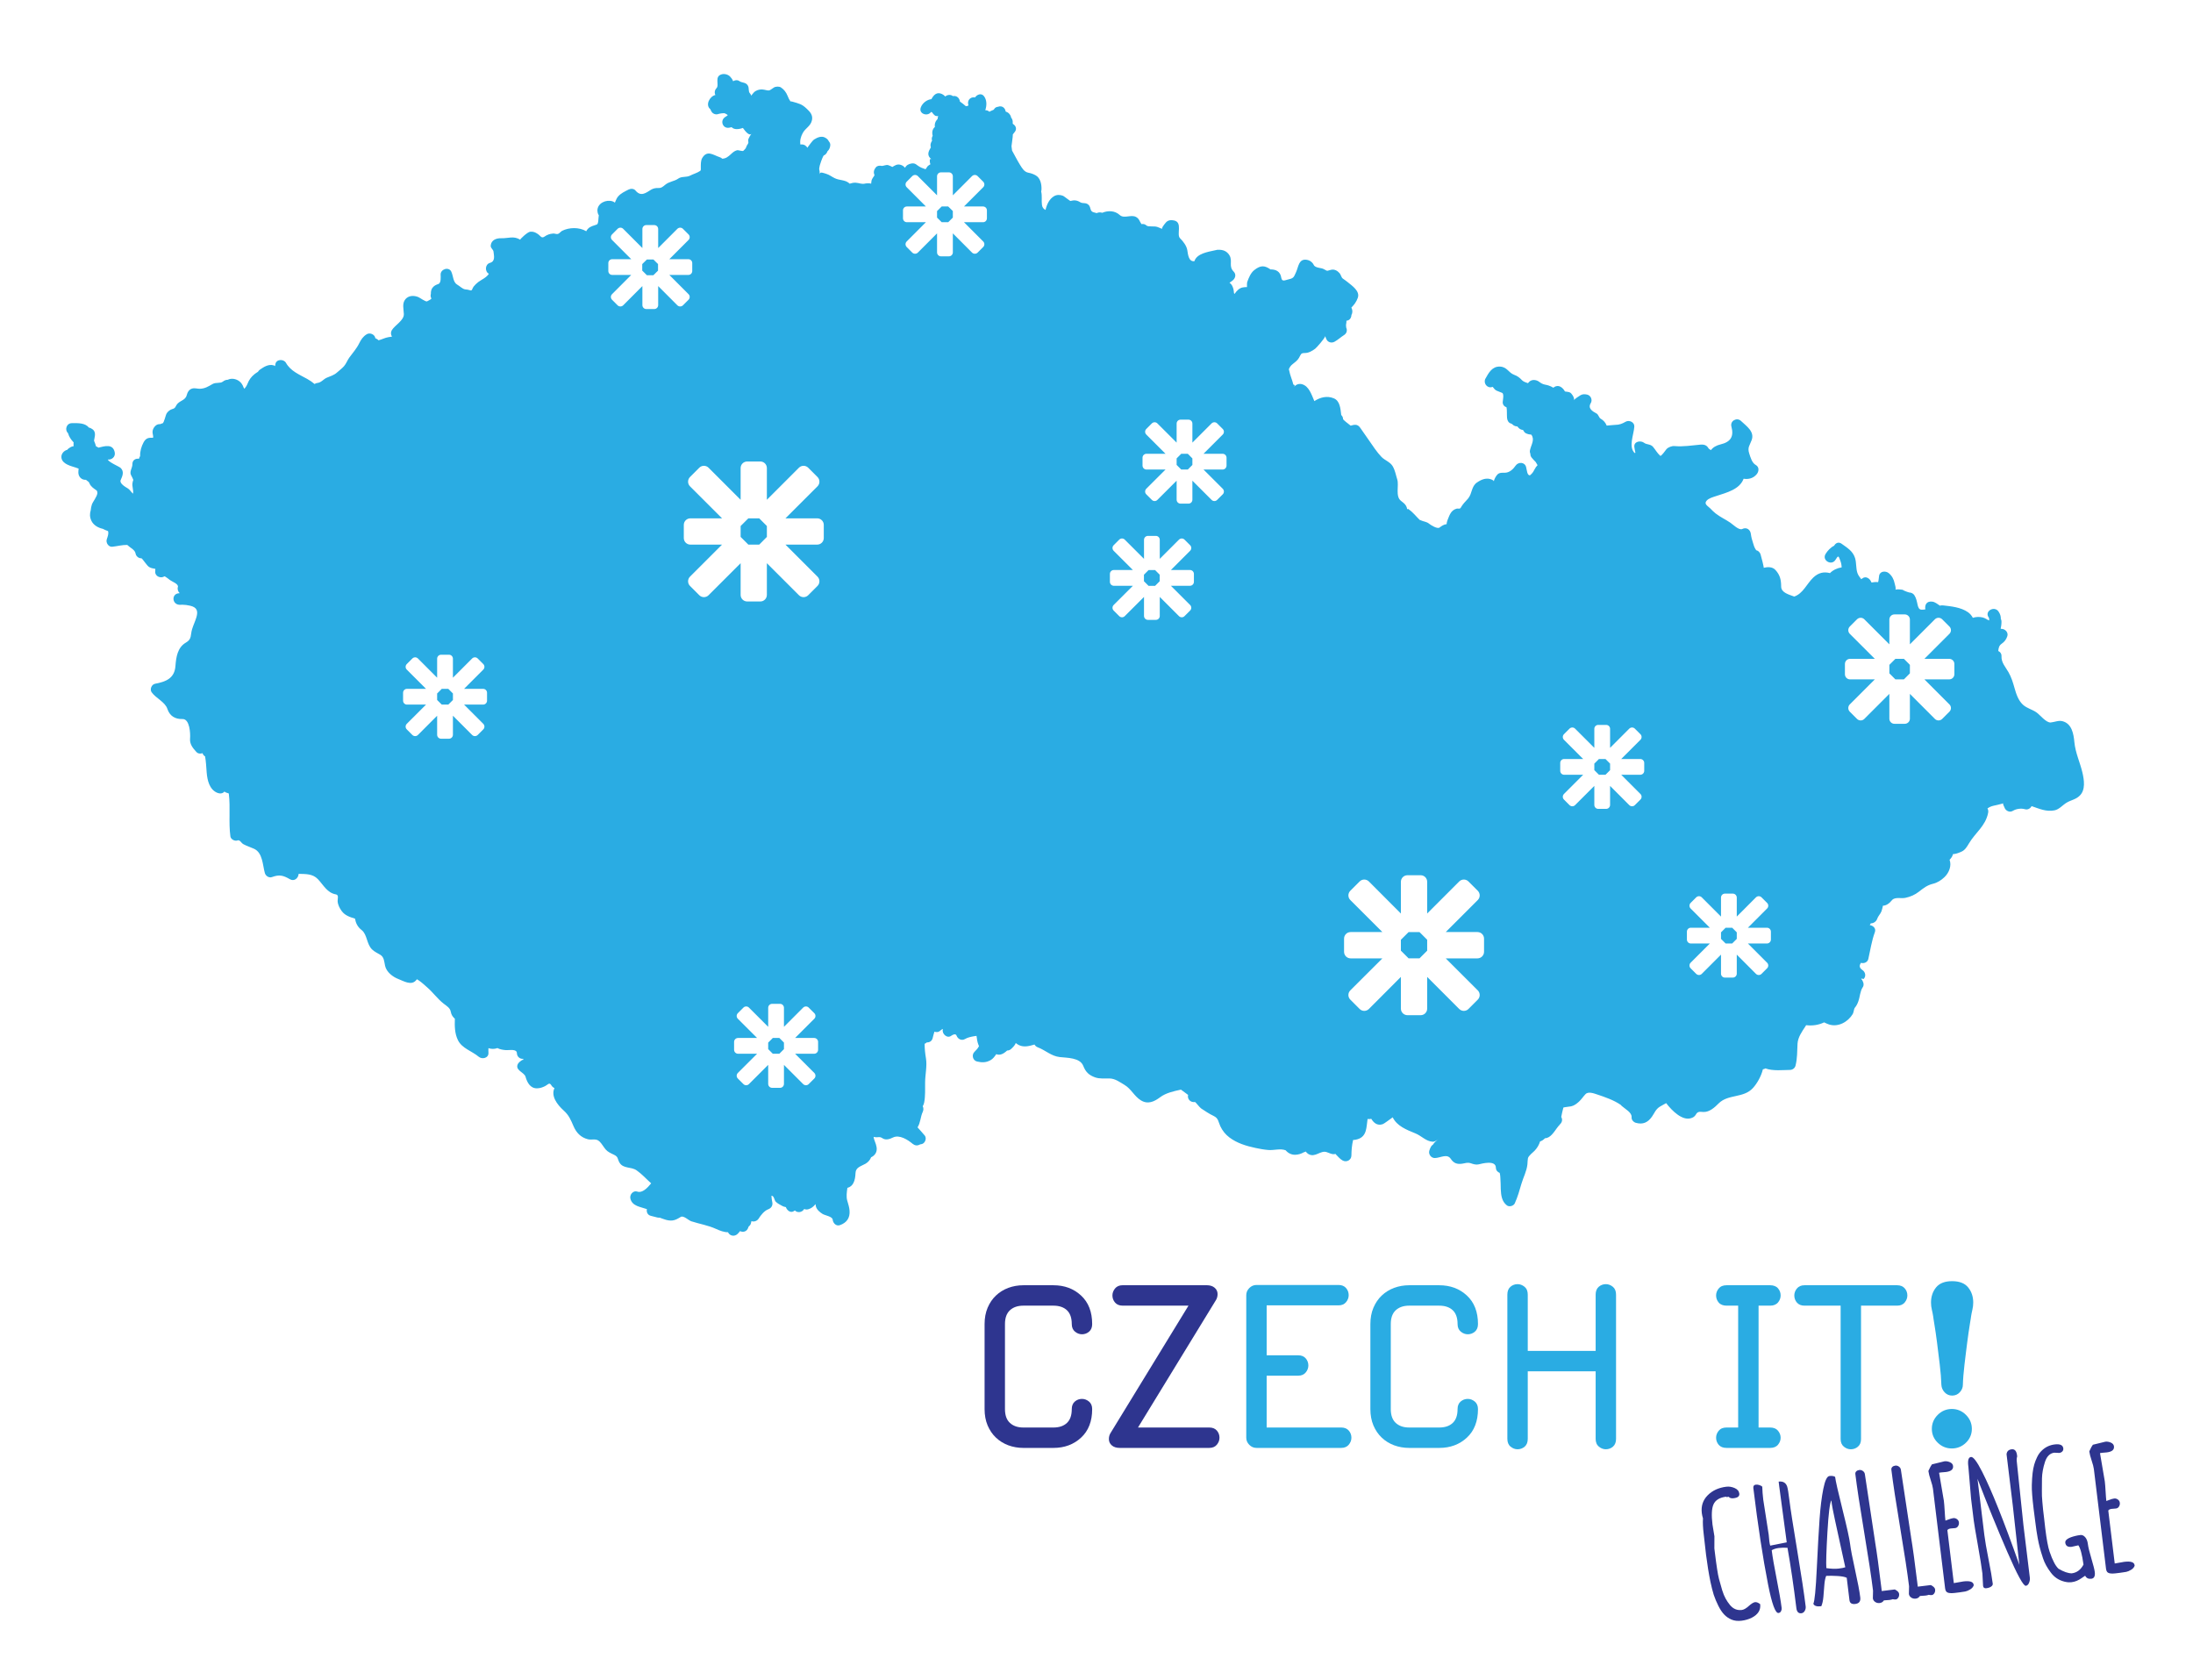 <?xml version="1.0" encoding="utf-8"?>
<!-- Generator: Adobe Illustrator 16.0.0, SVG Export Plug-In . SVG Version: 6.00 Build 0)  -->
<!DOCTYPE svg PUBLIC "-//W3C//DTD SVG 1.1//EN" "http://www.w3.org/Graphics/SVG/1.1/DTD/svg11.dtd">
<svg version="1.1" id="Layer_1" xmlns="http://www.w3.org/2000/svg" xmlns:xlink="http://www.w3.org/1999/xlink" x="0px" y="0px"
	 width="634.468px" height="485.976px" viewBox="0 0 634.468 485.976" enable-background="new 0 0 634.468 485.976"
	 xml:space="preserve">
<g>
	<path fill="#2AACE3" d="M402.736,380.689c0.239-0.66,0.598-1.211,1.071-1.65c0.479-0.439,1.042-0.773,1.689-0.996
		s1.384-0.334,2.203-0.334h8.674c0.842,0,1.594,0.111,2.252,0.334c0.648,0.223,1.21,0.551,1.675,0.992
		c0.462,0.439,0.811,0.988,1.044,1.654c0.234,0.668,0.354,1.451,0.354,2.346c0,0.471,0.078,0.893,0.232,1.258
		c0.157,0.373,0.393,0.684,0.706,0.941c0.303,0.252,0.623,0.438,0.96,0.563c0.336,0.127,0.69,0.193,1.055,0.193
		c0.39,0,0.758-0.066,1.1-0.193c0.343-0.125,0.662-0.316,0.955-0.563c0.302-0.262,0.527-0.574,0.674-0.945
		c0.146-0.361,0.221-0.783,0.221-1.254c0-1.756-0.267-3.324-0.804-4.701c-0.536-1.379-1.337-2.566-2.412-3.557
		c-1.069-0.988-2.272-1.736-3.61-2.232c-1.335-0.492-2.803-0.74-4.4-0.74H407.7c-0.774,0-1.525,0.064-2.252,0.191
		c-0.727,0.129-1.433,0.316-2.111,0.568h-0.003c-0.678,0.258-1.32,0.568-1.913,0.936c-0.598,0.371-1.147,0.795-1.657,1.277
		c-0.512,0.48-0.967,1.018-1.367,1.604c-0.4,0.592-0.748,1.232-1.045,1.93c-0.296,0.695-0.515,1.439-0.661,2.227
		c-0.146,0.789-0.221,1.623-0.221,2.498v24.598c0,0.881,0.074,1.711,0.221,2.498s0.365,1.531,0.661,2.232
		c0.297,0.691,0.645,1.338,1.042,1.924c0.403,0.586,0.86,1.123,1.37,1.604c0.507,0.48,1.06,0.906,1.655,1.277
		c0.595,0.367,1.234,0.68,1.915,0.936c0.685,0.252,1.39,0.443,2.117,0.566c0.725,0.129,1.475,0.193,2.249,0.193h8.674
		c1.598,0,3.065-0.246,4.4-0.742c1.338-0.494,2.541-1.236,3.61-2.227c1.072-0.988,1.876-2.176,2.412-3.561
		c0.537-1.375,0.804-2.939,0.804-4.701c0-0.471-0.077-0.893-0.23-1.256c-0.158-0.371-0.395-0.686-0.705-0.941
		c-0.308-0.248-0.628-0.436-0.962-0.564c-0.337-0.123-0.688-0.188-1.052-0.188c-0.393,0-0.76,0.064-1.104,0.188
		c-0.34,0.129-0.659,0.316-0.955,0.568c-0.299,0.256-0.523,0.566-0.673,0.938c-0.149,0.369-0.222,0.785-0.222,1.256
		c0,0.9-0.119,1.684-0.354,2.352c-0.233,0.66-0.582,1.209-1.044,1.648c-0.465,0.441-1.024,0.771-1.673,0.994
		c-0.66,0.221-1.412,0.334-2.254,0.334H407.7c-0.819,0-1.559-0.113-2.203-0.334c-0.647-0.223-1.21-0.553-1.689-0.998
		c-0.474-0.436-0.832-0.984-1.071-1.645c-0.24-0.668-0.364-1.451-0.364-2.352v-24.598
		C402.372,382.136,402.496,381.357,402.736,380.689"/>
	<path fill="#2E358F" d="M352.061,413.855c-0.259-0.301-0.573-0.525-0.944-0.672c-0.365-0.146-0.782-0.221-1.253-0.221h-20.627
		l22.446-36.688c0.191-0.273,0.339-0.572,0.433-0.893c0.098-0.322,0.149-0.66,0.149-1.018c0-0.371-0.073-0.709-0.217-1.018
		c-0.144-0.307-0.356-0.586-0.641-0.824c-0.285-0.242-0.614-0.422-0.995-0.541c-0.373-0.119-0.793-0.178-1.259-0.178h-24.362
		c-0.472,0-0.889,0.078-1.255,0.232c-0.372,0.162-0.685,0.395-0.941,0.707c-0.25,0.307-0.438,0.627-0.563,0.961
		c-0.126,0.34-0.191,0.688-0.191,1.051c0,0.393,0.065,0.76,0.191,1.102c0.126,0.346,0.313,0.662,0.565,0.953
		c0.257,0.305,0.572,0.529,0.94,0.674c0.365,0.152,0.782,0.227,1.254,0.227h19.054l-22.443,36.678
		c-0.193,0.273-0.339,0.576-0.438,0.896c-0.098,0.32-0.146,0.66-0.146,1.018c0,0.371,0.07,0.711,0.215,1.021
		c0.145,0.307,0.357,0.582,0.641,0.824c0.281,0.24,0.612,0.418,0.989,0.537c0.375,0.119,0.795,0.178,1.263,0.178h25.938
		c0.471,0,0.891-0.076,1.256-0.232c0.371-0.156,0.687-0.391,0.943-0.705c0.247-0.303,0.437-0.623,0.563-0.963
		c0.124-0.334,0.189-0.688,0.189-1.049c0-0.391-0.065-0.762-0.189-1.105C352.5,414.464,352.31,414.148,352.061,413.855
		 M321.722,417.667l-0.01-0.014l0.01,0.01V417.667z"/>
	<path fill="#2AACE3" d="M466.613,372.244c-0.306-0.248-0.625-0.439-0.962-0.563c-0.337-0.129-0.688-0.193-1.053-0.193
		c-0.391,0-0.758,0.064-1.101,0.193c-0.344,0.123-0.662,0.314-0.953,0.566c-0.303,0.258-0.526,0.578-0.676,0.963
		c-0.149,0.375-0.222,0.816-0.222,1.309v16.285h-19.642v-16.285c0-0.498-0.075-0.934-0.23-1.313
		c-0.155-0.385-0.393-0.707-0.705-0.963c-0.309-0.248-0.628-0.439-0.963-0.563c-0.336-0.129-0.687-0.193-1.052-0.193
		c-0.391,0-0.759,0.064-1.102,0.193c-0.344,0.123-0.659,0.314-0.955,0.566c-0.3,0.258-0.525,0.578-0.676,0.963
		c-0.147,0.375-0.22,0.816-0.22,1.309v41.709c0,0.496,0.077,0.936,0.231,1.316c0.158,0.381,0.392,0.705,0.708,0.957
		c0.304,0.252,0.625,0.439,0.957,0.563c0.339,0.129,0.692,0.193,1.056,0.193c0.39,0,0.757-0.064,1.101-0.193
		c0.341-0.123,0.662-0.311,0.955-0.563c0.3-0.256,0.523-0.576,0.674-0.961c0.146-0.381,0.221-0.816,0.221-1.313v-19.521h19.642
		v19.521c0,0.496,0.076,0.936,0.232,1.313c0.156,0.385,0.393,0.705,0.706,0.961c0.302,0.252,0.623,0.439,0.962,0.563
		c0.336,0.129,0.688,0.193,1.051,0.193c0.391,0,0.758-0.064,1.099-0.193c0.344-0.123,0.664-0.311,0.958-0.563
		c0.3-0.256,0.525-0.576,0.673-0.967c0.149-0.375,0.22-0.811,0.22-1.307v-41.709c0-0.498-0.076-0.934-0.229-1.313
		C467.163,372.822,466.926,372.5,466.613,372.244"/>
	<path fill="#2AACE3" d="M390.225,413.855c-0.257-0.301-0.57-0.525-0.94-0.672c-0.366-0.146-0.783-0.223-1.254-0.223h-21.568v-14.99
		h9.112c0.469,0,0.892-0.078,1.257-0.232c0.371-0.156,0.684-0.391,0.94-0.707c0.252-0.303,0.438-0.623,0.563-0.957
		c0.128-0.34,0.193-0.693,0.193-1.055c0-0.389-0.065-0.756-0.191-1.1c-0.126-0.342-0.315-0.664-0.569-0.957
		c-0.254-0.303-0.568-0.527-0.94-0.674c-0.364-0.146-0.783-0.219-1.252-0.219h-9.112v-14.443h20.779
		c0.473,0,0.889-0.078,1.255-0.229c0.376-0.156,0.688-0.395,0.945-0.705c0.247-0.307,0.437-0.623,0.563-0.963
		c0.125-0.334,0.19-0.688,0.19-1.049c0-0.395-0.065-0.762-0.19-1.104c-0.125-0.344-0.316-0.662-0.566-0.955
		c-0.259-0.301-0.572-0.525-0.944-0.676c-0.364-0.148-0.783-0.221-1.253-0.221h-23.729c-0.396,0-0.767,0.078-1.111,0.225
		c-0.346,0.146-0.664,0.367-0.957,0.66c-0.291,0.293-0.514,0.613-0.662,0.957c-0.147,0.348-0.221,0.719-0.221,1.113v41.232
		c0,0.393,0.073,0.766,0.221,1.107c0.148,0.344,0.371,0.666,0.662,0.959c0.293,0.293,0.611,0.512,0.957,0.66
		c0.345,0.148,0.716,0.223,1.111,0.223h24.518c0.471,0,0.89-0.076,1.254-0.234c0.372-0.154,0.688-0.389,0.945-0.705
		c0.247-0.301,0.434-0.621,0.563-0.963c0.123-0.334,0.188-0.686,0.188-1.047c0-0.391-0.065-0.762-0.188-1.105
		C390.667,414.464,390.477,414.15,390.225,413.855"/>
	<path fill="#2AACE3" d="M512.136,377.71c0.497,0,0.937-0.078,1.314-0.234c0.384-0.156,0.706-0.389,0.964-0.705
		c0.247-0.303,0.437-0.623,0.563-0.963c0.126-0.334,0.188-0.688,0.188-1.053c0-0.391-0.063-0.756-0.188-1.1s-0.315-0.66-0.567-0.953
		c-0.256-0.305-0.577-0.527-0.962-0.676c-0.38-0.145-0.814-0.223-1.312-0.223h-12.614c-0.497,0-0.938,0.078-1.313,0.232
		c-0.384,0.156-0.706,0.395-0.962,0.707c-0.25,0.307-0.437,0.627-0.563,0.961c-0.129,0.34-0.191,0.688-0.191,1.051
		c0,0.393,0.063,0.76,0.191,1.102c0.123,0.346,0.314,0.662,0.563,0.955c0.256,0.303,0.579,0.527,0.962,0.672
		c0.381,0.152,0.816,0.227,1.313,0.227h3.355v35.252h-3.355c-0.497,0-0.936,0.074-1.313,0.229c-0.384,0.156-0.706,0.395-0.962,0.707
		c-0.25,0.307-0.437,0.625-0.563,0.961c-0.129,0.34-0.191,0.688-0.191,1.055c0,0.389,0.063,0.756,0.191,1.1
		c0.123,0.342,0.314,0.66,0.563,0.957c0.256,0.299,0.579,0.521,0.962,0.674c0.381,0.146,0.818,0.219,1.313,0.219h12.614
		c0.497,0,0.937-0.076,1.314-0.232c0.384-0.156,0.706-0.391,0.964-0.705c0.247-0.303,0.437-0.623,0.563-0.963
		c0.126-0.334,0.188-0.688,0.188-1.049c0-0.367-0.063-0.715-0.188-1.055c-0.126-0.336-0.313-0.654-0.563-0.961
		c-0.258-0.313-0.582-0.551-0.964-0.707c-0.378-0.154-0.817-0.229-1.314-0.229h-3.356V377.71H512.136z"/>
	<path fill="#2E358F" d="M291.115,380.689c0.241-0.66,0.598-1.211,1.075-1.65c0.478-0.445,1.042-0.773,1.686-0.996
		c0.648-0.223,1.384-0.334,2.206-0.334h8.673c0.843,0,1.594,0.111,2.25,0.334c0.651,0.223,1.21,0.551,1.677,0.992
		c0.462,0.439,0.812,0.994,1.044,1.654c0.234,0.668,0.354,1.451,0.354,2.346c0,0.471,0.078,0.893,0.233,1.258
		c0.156,0.371,0.39,0.684,0.705,0.941c0.304,0.252,0.623,0.438,0.96,0.563c0.337,0.127,0.69,0.193,1.053,0.193
		c0.392,0,0.758-0.066,1.102-0.193c0.341-0.125,0.662-0.316,0.955-0.563c0.301-0.258,0.525-0.574,0.674-0.945
		c0.146-0.361,0.219-0.783,0.219-1.254c0-1.756-0.265-3.324-0.801-4.703c-0.537-1.377-1.34-2.564-2.415-3.555
		c-1.066-0.988-2.271-1.736-3.609-2.232c-1.333-0.492-2.803-0.74-4.399-0.74h-8.673c-0.775,0-1.526,0.064-2.252,0.191
		c-0.729,0.129-1.432,0.316-2.115,0.568c-0.68,0.258-1.319,0.568-1.915,0.934c-0.596,0.373-1.148,0.797-1.656,1.279
		c-0.511,0.48-0.965,1.018-1.368,1.604c-0.398,0.592-0.747,1.232-1.045,1.93c-0.293,0.695-0.512,1.438-0.66,2.227
		c-0.146,0.789-0.219,1.623-0.219,2.498v24.598c0,0.881,0.073,1.711,0.219,2.498c0.148,0.787,0.367,1.531,0.66,2.232
		c0.298,0.691,0.647,1.338,1.045,1.924c0.401,0.586,0.857,1.123,1.368,1.604c0.506,0.48,1.06,0.906,1.656,1.277
		c0.596,0.367,1.235,0.68,1.915,0.936c0.683,0.252,1.389,0.443,2.117,0.566c0.724,0.129,1.475,0.193,2.25,0.193h8.673
		c1.599,0,3.066-0.246,4.399-0.742c1.338-0.494,2.543-1.236,3.609-2.227c1.075-0.988,1.878-2.176,2.415-3.561
		c0.536-1.375,0.801-2.939,0.801-4.701c0-0.471-0.076-0.893-0.23-1.256c-0.157-0.371-0.393-0.686-0.705-0.941
		c-0.305-0.248-0.626-0.438-0.96-0.564c-0.339-0.123-0.69-0.188-1.054-0.188c-0.391,0-0.757,0.064-1.101,0.188
		c-0.343,0.127-0.66,0.316-0.955,0.568c-0.3,0.256-0.524,0.566-0.675,0.938c-0.147,0.369-0.221,0.785-0.221,1.256
		c0,0.9-0.119,1.684-0.354,2.352c-0.232,0.66-0.582,1.209-1.044,1.648c-0.467,0.441-1.025,0.771-1.675,0.994
		c-0.658,0.221-1.409,0.334-2.252,0.334h-8.673c-0.822,0-1.558-0.113-2.206-0.334c-0.644-0.223-1.208-0.553-1.686-0.998
		c-0.477-0.436-0.834-0.984-1.075-1.645c-0.238-0.668-0.362-1.451-0.362-2.352v-24.598
		C290.753,382.136,290.877,381.353,291.115,380.689 M311.261,384.935v0.006l-0.05-0.043L311.261,384.935z M313.95,405.228
		l0.041,0.02l-0.044-0.02H313.95z"/>
	<path fill="#2AACE3" d="M569.416,372.437v-0.006c-0.49-0.6-1.127-1.059-1.91-1.359c-0.771-0.299-1.683-0.447-2.728-0.447
		c-1.049,0-1.961,0.148-2.729,0.447c-0.784,0.301-1.421,0.76-1.916,1.359v0.006c-0.486,0.596-0.853,1.26-1.095,1.996
		c-0.243,0.729-0.366,1.525-0.366,2.389c0,0.346,0.02,0.695,0.059,1.039c0.041,0.344,0.102,0.682,0.184,1.021
		c0.078,0.316,0.149,0.65,0.216,0.99c0.063,0.338,0.124,0.668,0.174,0.994c0.005,0.078,0.034,0.307,0.092,0.678
		c0.054,0.363,0.142,0.908,0.26,1.631c0.119,0.711,0.243,1.494,0.367,2.355c0.128,0.885,0.257,1.818,0.385,2.814
		c0.262,2.006,0.523,4.137,0.788,6.4c0.134,1.117,0.239,2.162,0.317,3.143c0.077,0.984,0.128,1.893,0.155,2.727v0.004
		c0.026,0.422,0.119,0.811,0.278,1.172c0.161,0.363,0.391,0.703,0.68,1.008c0.293,0.309,0.623,0.541,0.979,0.693
		c0.358,0.156,0.751,0.234,1.173,0.234c0.445,0,0.854-0.084,1.229-0.244c0.371-0.16,0.706-0.402,0.999-0.729
		c0.293-0.32,0.514-0.658,0.655-1.016c0.151-0.359,0.225-0.734,0.225-1.129c0.021-0.832,0.078-1.736,0.155-2.721
		c0.078-0.98,0.184-2.025,0.315-3.143c0.129-1.105,0.257-2.195,0.396-3.281c0.137-1.113,0.266-2.154,0.394-3.119
		c0.127-0.982,0.251-1.906,0.38-2.777c0.123-0.881,0.247-1.678,0.367-2.393c0.114-0.678,0.201-1.223,0.26-1.621h0.005
		c0.056-0.371,0.088-0.6,0.093-0.684c0.051-0.334,0.108-0.668,0.174-0.998c0.068-0.334,0.142-0.67,0.216-0.99
		c0.082-0.34,0.141-0.678,0.182-1.021c0.037-0.338,0.061-0.688,0.061-1.039c0-0.863-0.123-1.66-0.366-2.389
		C570.271,373.697,569.905,373.033,569.416,372.437"/>
	<path fill="#2AACE3" d="M551.07,372.703c-0.258-0.299-0.57-0.527-0.941-0.674c-0.365-0.146-0.784-0.225-1.253-0.225h-26.804
		c-0.476,0-0.895,0.078-1.261,0.232c-0.37,0.162-0.683,0.395-0.938,0.707c-0.25,0.307-0.441,0.627-0.564,0.961
		c-0.129,0.34-0.189,0.688-0.189,1.055c0,0.389,0.061,0.756,0.189,1.1c0.123,0.344,0.314,0.664,0.564,0.957
		c0.261,0.299,0.572,0.523,0.943,0.674c0.363,0.146,0.782,0.221,1.256,0.221h10.451v38.592c0,0.477,0.077,0.895,0.231,1.26
		c0.155,0.371,0.392,0.688,0.705,0.945c0.304,0.246,0.626,0.434,0.96,0.559c0.337,0.127,0.688,0.191,1.053,0.191
		c0.391,0,0.756-0.064,1.101-0.191c0.344-0.125,0.662-0.313,0.956-0.564c0.3-0.256,0.523-0.572,0.673-0.939
		c0.148-0.365,0.222-0.787,0.222-1.26V377.71h10.452c0.471,0,0.89-0.078,1.258-0.234s0.685-0.389,0.941-0.707
		c0.247-0.305,0.435-0.621,0.561-0.957c0.125-0.34,0.19-0.691,0.19-1.053c0-0.395-0.065-0.76-0.188-1.104
		C551.509,373.31,551.322,372.996,551.07,372.703"/>
	<path fill="#2AACE3" d="M568.774,409.296c-0.568-0.564-1.195-0.988-1.874-1.273c-0.684-0.285-1.416-0.426-2.204-0.426
		s-1.521,0.141-2.203,0.426c-0.679,0.285-1.306,0.709-1.874,1.273c-0.569,0.568-0.994,1.191-1.281,1.865
		c-0.287,0.678-0.428,1.406-0.428,2.186c0,0.783,0.141,1.512,0.428,2.18c0.287,0.67,0.712,1.285,1.281,1.834
		c0.572,0.555,1.195,0.967,1.878,1.242c0.678,0.279,1.411,0.416,2.199,0.416s1.521-0.137,2.2-0.416
		c0.683-0.275,1.306-0.688,1.878-1.242c0.567-0.549,0.999-1.164,1.282-1.834c0.288-0.668,0.432-1.396,0.432-2.18
		c0-0.779-0.144-1.508-0.432-2.186C569.773,410.488,569.341,409.865,568.774,409.296"/>
	<polygon fill="#2AACE3" points="499.247,268.381 497.913,269.713 497.913,271.602 499.247,272.94 501.141,272.94 502.474,271.602 
		502.474,269.713 501.141,268.381 	"/>
	<polygon fill="#2AACE3" points="462.596,219.57 461.263,220.905 461.263,222.792 462.596,224.128 464.488,224.128 465.822,222.792 
		465.822,220.905 464.488,219.57 	"/>
	<polygon fill="#2AACE3" points="548.361,190.593 546.623,192.334 546.623,194.79 548.361,196.533 550.826,196.533 552.561,194.79 
		552.561,192.334 550.826,190.593 	"/>
	<path fill="#2AACE3" d="M602.479,223.503c-0.715-3.028-2.016-5.656-2.328-8.788c-0.224-2.405-0.719-5.362-3.427-6.08
		c-1.132-0.302-2.286,0.252-3.405,0.365c-1.346,0.135-3.125-2.241-4.192-2.951c-1.25-0.848-2.684-1.132-3.852-2.179
		c-1.367-1.255-1.971-3.159-2.461-4.895c-0.44-1.556-0.899-3.061-1.704-4.473c-0.885-1.58-2.14-2.799-2.049-4.732
		c0.032-0.694-0.38-1.183-0.93-1.446c0.064-0.822,0.225-1.597,0.984-2.098c0.83-0.573,1.32-1.245,1.636-2.19
		c0.335-1.07-0.581-2.062-1.612-2.108c-0.114-0.005-0.215-0.014-0.317-0.03c0.148-0.676,0.249-1.37,0.239-2.112
		c0-0.293-0.077-0.543-0.193-0.756c0.024-0.696-0.154-1.398-0.672-2.135c-1.211-1.741-4.097-0.085-2.865,1.679
		c0.18,0.259,0.202,0.589,0.134,0.919c-0.604-0.262-1.117-0.711-1.878-0.88c-0.99-0.218-1.874-0.183-2.813,0.114
		c-0.326-0.618-0.775-1.177-1.398-1.619c-2.061-1.45-4.906-1.711-7.325-1.986c-0.304-0.035-0.564,0.009-0.774,0.1
		c-0.033-0.027-0.079-0.052-0.121-0.08c-0.631-0.415-1.332-0.985-2.083-1.093c-1.723-0.236-2.253,0.976-2.04,2.241
		c-0.337,0.066-0.94,0.084-1.009,0.084c-0.851,0.028-1.061-0.707-1.231-1.399c-0.222-1.022-0.38-1.947-0.962-2.827
		c-0.335-0.483-0.919-0.74-1.479-0.751c-0.201-0.028-0.94-0.308-1.457-0.525c-0.156-0.131-0.358-0.234-0.605-0.287
		c0,0-0.018,0-0.041-0.006c-0.136-0.021-0.27-0.021-0.402-0.021c0.009-0.014,0.009-0.025,0.009-0.025
		c-0.55-0.078-0.974-0.051-1.534,0.039c0.359-0.055-0.125-1.595-0.17-1.796c-0.234-1.175-0.784-2.225-1.714-2.979
		c-0.87-0.712-2.53-0.616-2.777,0.734c-0.111,0.591-0.111,1.287-0.289,1.876c-0.672-0.062-1.354-0.012-1.891,0.105
		c-0.06-0.066-0.126-0.146-0.147-0.24c-0.371-0.907-1.488-1.687-2.451-0.997c-0.136,0.101-0.27,0.19-0.394,0.28
		c-0.45-0.578-0.896-1.148-1.121-1.822c-0.446-1.342-0.245-2.888-0.671-4.288c-0.63-2.039-2.263-2.967-3.896-4.147
		c-0.888-0.641-1.748-0.194-2.151,0.568c-1.031,0.505-1.927,1.462-2.488,2.404c-1.118,1.846,1.748,3.509,2.869,1.686
		c0.837-1.402,0.883-1.178,1.411,0.268c0.224,0.598,0.359,1.248,0.38,1.91c-1.279,0.204-2.498,0.754-3.381,1.663
		c-1.737-0.455-3.316-0.157-4.839,1.293c-1.901,1.819-2.923,4.591-5.5,5.489c-1.479-0.573-3.774-1.081-3.785-2.901
		c-0.011-1.938-0.314-3.333-1.668-4.806c-0.896-0.962-2.243-0.884-3.383-0.616c0.108-0.027-0.697-3.258-0.917-3.904
		c-0.201-0.614-0.696-1.09-1.324-1.191c0.236,0.039,0.055,0.078-0.243-0.492c-0.27-0.482-0.428-1.027-0.584-1.542
		c-0.291-0.857-0.539-1.769-0.647-2.665c-0.158-1.283-1.281-2.034-2.488-1.427c-0.94,0.458-2.722-1.333-3.427-1.81
		c-1.398-0.957-2.925-1.633-4.28-2.694c-0.56-0.438-1.054-0.939-1.544-1.45c-0.628-0.653-1.915-1.235-1.086-2.211
		c0.637-0.747,1.847-1.052,2.73-1.35c3.194-1.041,6.855-1.949,7.997-5.028c1.423,0.229,2.857-0.119,3.842-1.372
		c0.629-0.818,0.693-2.046-0.337-2.616c-1.096-0.598-1.542-2.277-1.894-3.37c-0.547-1.725,0.17-2.284,0.73-3.847
		c0.872-2.476-1.525-3.999-3.095-5.512c-1.196-1.136-3.221-0.011-2.774,1.623c0.785,2.925-0.247,4.469-3.147,5.159
		c-1.199,0.293-2.169,0.831-2.779,1.658c-0.346-0.174-0.637-0.387-0.793-0.662c-0.48-0.824-1.342-1.001-2.209-0.928
		c-2.481,0.213-5.024,0.665-7.578,0.415c-0.686-0.066-1.75,0.341-2.228,0.822c-0.259,0.259-1.558,2.262-1.872,1.982
		c-0.853-0.756-1.343-1.714-2.074-2.575c-0.716-0.852-1.848-0.6-2.563-1.159c-0.985-0.768-3.025-0.449-2.847,1.18
		c0.067,0.572,0.202,1.134,0.315,1.692c-0.078,0.021-0.159,0.046-0.225,0.072c-1.835-1.808-0.27-5.208-0.091-7.627
		c0.091-1.285-1.479-2.016-2.508-1.427c-1.007,0.577-1.792,0.895-2.958,0.907c-0.628,0.005-1.622,0.167-2.528,0.213
		c-0.315-0.806-0.852-1.489-1.769-2.016c-0.486-0.275-0.586-1.164-1.168-1.484c-1.185-0.633-2.598-1.473-1.668-3.008
		c0.547-0.901,0.032-2.176-0.988-2.443c-0.671-0.167-1.398-0.201-2.002,0.175c-0.313,0.208-1.812,1.104-1.848,1.441
		c0.077-0.818-0.337-1.368-0.817-1.957c-0.314-0.385-0.818-0.442-1.277-0.506c-0.269-0.046-0.436-0.071-0.54-0.073
		c-0.623-1.162-1.901-2.174-3.223-1.184c-0.067,0.036-0.1,0.075-0.146,0.096c-0.504-0.298-0.841-0.472-1.423-0.662
		c-0.717-0.227-1.253-0.202-1.926-0.564c-0.519-0.268-0.896-0.687-1.453-0.869c-0.609-0.194-1.256-0.219-1.814,0.111
		c-0.206,0.119-0.362,0.259-0.495,0.428c-0.091,0.105-0.17,0.183-0.224,0.245c-0.584-0.218-1.279-0.414-1.68-0.822
		c-0.74-0.779-1.302-1.237-2.33-1.613c-1.637-0.605-2.008-2.273-4.066-2.364c-2.275-0.111-3.283,1.801-4.222,3.477
		c-0.691,1.26,0.448,2.852,1.881,2.449c0.092-0.023,0.158-0.05,0.201-0.068c0.024,0.018,0.024,0.025,0.046,0.045
		c0.276,0.364,0.647,0.866,1.098,1.056c0.527,0.241,1.053,0.41,1.589,0.635c0.638,0.275,0.204,2.172,0.18,2.667
		c-0.022,0.772,0.448,1.287,1.076,1.509c0.023,0.03,0.023,0.057,0.046,0.085c0.088,0.431,0.064,0.914,0.088,1.349
		c0.011,0.55,0,1.121,0.046,1.686c0.067,0.713,0.445,1.435,1.209,1.602c0.202,0.039,0.538,0.426,0.737,0.543
		c0.271,0.158,0.562,0.236,0.872,0.263c0.072,0.012,0.126,0.028,0.183,0.035c0.472,0.653,0.94,0.939,1.611,1.001
		c0.226,0.369,0.449,0.774,0.84,0.96c0.596,0.279,1.042,0.348,1.566,0.396c1.068,1.45-0.009,2.839-0.367,4.428
		c-0.113,0.422-0.046,0.772,0.093,1.082c-0.015,0.38,0.087,0.772,0.378,1.138c0.38,0.451,0.763,0.878,1.166,1.269
		c0.179,0.28,0.356,0.582,0.535,0.907v0.012c-0.313,0.302-0.604,0.694-0.826,1.141c-0.281,0.527-0.476,0.926-0.9,1.356
		c-0.145,0.147-0.288,0.286-0.445,0.415c-0.852,0.135-0.897-1.473-1.143-2.387c-0.382-1.464-2.24-1.551-3.035-0.397
		c-0.66,0.976-1.737,2.009-3.013,2.046c-0.762,0.016-1.726-0.112-2.308,0.586c-0.425,0.516-0.659,0.924-0.893,1.563
		c-0.036,0.123-0.069,0.218-0.082,0.307c-0.065-0.133-0.211-0.295-0.526-0.435c-1.546-0.697-3.003-0.112-4.345,0.799
		c-1.679,1.16-1.342,3.109-2.552,4.617c-0.461,0.579-1.031,1.079-1.48,1.679c-0.248,0.309-0.459,0.639-0.66,0.991
		c-0.303,0.505-0.782,0.152-1.243,0.296c-1.647,0.504-1.993,1.842-2.599,3.322c-0.144,0.374-0.235,0.76-0.27,1.157
		c-0.781,0.069-1.433,0.522-2.036,0.98c-0.628,0.482-2.575-0.737-3.004-1.102c-0.781-0.643-1.61-0.597-2.463-1.014
		c-0.089-0.051-0.18-0.083-0.279-0.106c-1.04-0.998-1.893-2.151-3.093-2.99c-0.213-0.219-0.391-0.24-0.524-0.045
		c-0.044-0.357-0.136-0.699-0.314-1.013c-0.357-0.623-0.929-1.026-1.479-1.457c-1.701-1.321-0.513-4.451-1.085-6.215
		c-0.437-1.354-0.57-2.474-1.288-3.757c-0.761-1.31-2.262-1.704-3.271-2.733c-1.274-1.322-2.521-3.205-3.562-4.722
		c-0.837-1.237-1.713-2.431-2.553-3.663c-0.83-1.237-1.748-0.941-2.8-0.66c-0.786-0.586-2.185-1.695-2.194-1.899
		c-0.012-0.52-0.225-0.9-0.528-1.168c-0.235-1.904-0.368-4.089-2.139-4.834c-1.973-0.829-3.961-0.291-5.645,0.799
		c-0.84-1.951-1.567-4.339-3.583-4.89c-0.859-0.237-1.771,0.084-2.275,0.79c0.316-0.447,0.156-0.63-0.211-0.674
		c-0.334-1.406-0.962-2.659-1.233-4.179c-0.013-0.093-0.046-0.185-0.078-0.267c0.236-0.55,0.528-1.047,1.064-1.446
		c0.674-0.522,1.42-1.077,1.874-1.842c0.614-1.063,0.476-1.404,1.711-1.404c1.097,0,2.151-0.623,2.98-1.246
		c0.335-0.239,2.754-2.944,2.899-3.627c0.123,0.348,0.235,0.706,0.413,1.02c0.459,0.806,1.48,1.028,2.261,0.597
		c1.011-0.55,1.841-1.349,2.803-1.958c0.826-0.539,0.919-1.423,0.604-2.129c-0.022-0.032-0.022-0.066-0.022-0.107
		c-0.078-0.447-0.059-0.88,0.055-1.316c0.034-0.201,0.034-0.391,0.009-0.563c0.081-0.018,0.161-0.041,0.261-0.053
		c0.775-0.16,1.188-0.902,1.198-1.64c0.081-0.135,0.159-0.282,0.2-0.47c0.16-0.6,0.036-1.147-0.22-1.649
		c0.806-0.792,1.466-1.695,1.855-2.799c0.74-1.987-1.723-3.565-2.956-4.596c-0.426-0.348-0.896-0.671-1.342-0.98
		c-0.472-0.314-0.584-1.164-0.965-1.586c-0.625-0.701-1.454-1.193-2.442-0.978c-1.188,0.259-0.904,0.536-1.95-0.096
		c-0.962-0.587-2.104-0.302-2.934-1.07c-0.404-0.857-1.093-1.54-2.138-1.714c-2.388-0.398-2.407,2.039-3.124,3.561
		c-0.573,1.193-0.582,1.747-1.993,2.041c-1.064,0.211-2.071,0.927-2.286-0.415c-0.271-1.849-1.6-2.435-3.112-2.408
		c-1.681-1.164-2.836-1.283-4.706,0.195c-1.019,0.806-1.59,2.213-2.015,3.4c-0.087,0.245-0.113,0.896-0.087,1.516
		c-0.397-0.027-0.763,0.034-1.2,0.096c-0.974,0.129-1.829,1.02-2.388,1.87c-0.313-0.202-0.11-0.463-0.334-1.384
		c-0.202-0.754-0.474-1.397-1.132-1.842c0.28-0.217,0.596-0.415,0.865-0.621c0.824-0.639,1.159-1.779,0.334-2.605
		c-1.549-1.557-0.224-3.035-1.212-4.698c-0.715-1.221-1.892-1.654-3.153-1.601c-0.228-0.037-0.474-0.012-0.723,0.073
		c-0.09,0.018-0.176,0.043-0.268,0.057c-2.061,0.465-5.285,0.919-6.002,3.152c-0.032,0-0.069,0.005-0.102,0.012
		c-1.603,0.14-1.768-2.085-1.948-3.164c-0.188-1.255-1.21-2.605-2.093-3.455c-1.141-1.111,0.849-4.643-1.771-5.17
		c-0.831-0.179-1.703-0.117-2.329,0.582c-0.349,0.41-0.652,0.79-0.939,1.244c-0.069,0.108-0.137,0.36-0.217,0.605
		c-0.458-0.214-0.916-0.408-1.353-0.559c-0.829-0.298-2.645,0.027-3.068-0.381c-0.449-0.426-0.986-0.538-1.489-0.426
		c-0.572-0.783-0.618-1.546-1.58-2.071c-1.435-0.792-3.472,0.578-4.705-0.561c-1.443-1.317-3.404-1.345-5.063-0.651
		c-0.568-0.172-1.153-0.144-1.611,0.103c-0.28-0.08-0.558-0.158-0.852-0.231c-1.207-0.296-0.74-1.4-1.478-2.144
		c-0.806-0.795-1.658-0.302-2.429-0.772c-0.976-0.608-1.759-0.665-2.859-0.371c-0.087,0.018-1.847-1.377-2.092-1.478
		c-0.817-0.339-1.803-0.387-2.609,0.078c-1.411,0.827-2.108,2.391-2.488,3.997c-0.517-0.268-0.918-0.655-1.031-1.438
		c-0.178-1.331,0.092-2.591-0.224-3.901c0.046-0.221,0.092-0.438,0.092-0.656c0.043-1.439-0.315-3.29-1.726-4.039
		c-0.694-0.38-1.321-0.593-2.085-0.74c-1.197-0.222-1.791-1.308-2.396-2.261c-0.85-1.345-1.523-2.772-2.307-4.128
		c-0.043-0.396-0.11-0.827-0.169-1.269c0.138-1.217,0.362-2.426,0.394-3.43c0.224-0.29,0.447-0.559,0.628-0.806
		c0.604-0.862,0.156-1.773-0.594-2.204c-0.025-0.075-0.057-0.137-0.08-0.206c0.069-0.623-0.066-1.2-0.444-1.627
		c-0.083-0.453-0.294-0.868-0.656-1.225c-0.265-0.268-0.602-0.415-0.938-0.543c-0.114-1.001-1.051-1.826-2.196-1.372
		c-0.369,0.027-0.738,0.178-0.986,0.474c-0.089,0.133-0.19,0.259-0.279,0.382c-0.325,0.151-0.683,0.276-0.974,0.424
		c-0.089,0.053-0.181,0.11-0.245,0.17c-0.339-0.303-0.765-0.477-1.214-0.447c0.474-1.418,0.474-2.999-0.389-4.085
		c-0.77-0.99-2.028-0.44-2.587,0.387c-0.415-0.082-0.863-0.034-1.212,0.175c-0.76,0.453-0.939,1.266-0.692,2.027
		c-0.022,0.055-0.045,0.089-0.068,0.133c0.023-0.044-0.046,0.03-0.113,0.115c-0.178,0.002-0.355,0.031-0.556,0.077
		c-0.518-0.471-1.077-0.879-1.636-1.285c-0.023-0.002-0.046-0.014-0.069-0.03c-0.146-1.161-1.077-1.821-2.038-1.599
		c-0.628-0.513-1.6-0.44-2.218,0.108c-0.291-0.31-0.605-0.57-0.963-0.728c-1.525-0.695-2.419,0.325-3.047,1.496
		c-1.255,0.123-2.597,1.108-3.069,2.402c-0.692,1.863,1.993,2.738,2.978,1.292c0.114,0.051,0.201,0.103,0.305,0.141
		c0.203,0.329,0.46,0.634,0.818,0.907c0.224,0.179,0.639,0.169,0.939,0.158c-0.113,0.272-0.179,0.609-0.179,0.866
		c-0.023,0.023-0.078,0.057-0.133,0.114c-0.582,0.625-0.783,1.412-0.65,2.161c-0.202,0.167-0.381,0.396-0.472,0.558
		c-0.355,0.61-0.337,1.345-0.17,2.007c-0.257,0.436-0.344,0.951-0.167,1.398c-0.131,0.204-0.245,0.408-0.323,0.639
		c-0.19,0.481-0.147,0.884-0.034,1.306c-0.692,1.17-1.288,2.291,0.18,3.447c-0.65-0.501-0.561,0.846-0.314,1.446
		c-0.146,0.085-0.279,0.163-0.414,0.259c-0.256,0.149-0.458,0.348-0.591,0.598c-0.506,0.689-0.183,0.632-0.818,0.422
		c-1.045-0.349-1.436-0.605-2.321-1.256c-0.696-0.515-1.768-0.252-2.441,0.144c-0.344,0.202-0.56,0.532-0.784,0.843
		c-0.312-0.428-0.738-0.73-1.368-0.886c-0.918-0.22-1.565,0.229-2.261,0.65c-0.401-0.178-0.806-0.414-1.21-0.527
		c-0.648-0.189-1.457,0.319-1.947,0.213c-0.527-0.123-1.246-0.045-1.613,0.42c-0.719,0.914-0.673,1.533-0.403,2.318
		c-0.279,0.493-0.696,0.912-0.852,1.494c-0.055,0.332-0.101,0.669-0.133,0.992c0.023-0.268-1.434-0.174-1.615-0.128
		c-1.141,0.302-1.702-0.152-2.799-0.218c-0.672-0.044-1.221,0.092-1.792,0.28c-0.056-0.051-0.091-0.108-0.157-0.159
		c-1.22-1.03-2.753-0.744-4.167-1.443c-0.808-0.387-1.566-0.999-2.441-1.253c-0.785-0.22-1.804-0.742-1.947,0.114
		c0.088-0.57,0.023-1.058-0.102-1.493c0.065-0.733,0.256-1.451,0.55-2.218c0.089-0.291,0.199-0.588,0.334-0.873
		c0.09-0.215,0.179-0.426,0.292-0.632c0.066-0.087,0.112-0.153,0.146-0.208c0.526-0.207,0.907-0.679,1.062-1.194
		c0.516-0.458,0.795-1.118,0.831-1.807c0.021-0.438-0.169-0.823-0.449-1.125c-0.147-0.36-0.449-0.704-0.984-1.001
		c-1.055-0.63-2.263-0.115-3.204,0.478c-0.571,0.358-1.378,1.618-2.016,2.424c-0.092-0.174-0.179-0.323-0.27-0.403
		c-0.583-0.582-1.131-0.604-1.725-0.543c-0.201-1.136,0.124-2.284,0.662-3.285c0.784-1.496,2.341-1.993,2.698-3.814
		c0.269-1.435-0.538-2.319-1.5-3.226c-1.477-1.427-2.285-1.517-4.233-2.087c-0.181-0.053-0.359-0.074-0.515-0.069
		c-0.315-0.449-0.583-0.964-0.83-1.613c-0.403-1.008-1.006-1.805-1.894-2.407c-0.526-0.36-1.556-0.307-2.07,0.025
		c-1.366,0.882-1.098,1.038-2.777,0.63c-0.831-0.202-1.771-0.053-2.497,0.38c-0.394,0.229-0.707,0.596-0.977,0.953
		c-0.537,0.681-0.134,0.277-0.65-0.266c-0.58-0.613-0.156-1.466-0.624-2.277c-0.607-1.028-1.682-0.717-2.499-1.313
		c-0.514-0.368-1.222-0.284-1.757,0.064c-0.011-0.045-0.024-0.08-0.048-0.123c-0.222-0.52-0.446-0.802-0.828-1.219
		c-0.582-0.618-1.612-0.88-2.418-0.664c-2.263,0.623-0.582,3.108-1.546,4.048c-0.479,0.49-0.637,1.322-0.291,1.94
		c-1.635,0.342-3.004,2.905-1.456,4.115c0.023,0.05,0.046,0.119,0.068,0.181c0.09,0.158,0.168,0.314,0.246,0.467
		c0.312,0.63,1.209,0.999,1.881,0.77c0.36-0.131,1.681-0.401,2.084-0.19c1.119,0.588,0.818,0.463-0.044,1.063
		c-1.548,1.086-0.605,3.445,1.275,3.047c0.212-0.051,0.427-0.104,0.639-0.145c0.683,0.75,1.98,0.676,3.26,0.223
		c0.796,1.11,1.902,2.407,2.497,1.653c-0.392,0.514-0.638,0.97-0.906,1.561c-0.068,0.302-0.068,0.6,0,0.909
		c0.044,0.458-0.471,0.85-0.583,1.292c-0.181,0.628-0.404,0.665-0.853,1.182c-0.247,0.262-1.435-0.257-1.881-0.135
		c-0.681,0.186-1.164,0.589-1.67,1.065c-0.871,0.812-1.533,1.336-2.585,1.37c-0.181-0.19-0.403-0.334-0.706-0.431
		c-1.87-0.604-3.64-2.178-5.075,0.23c-0.447,0.744-0.402,1.844-0.412,2.678c-0.013,0.415,0.101,0.857-0.19,1.058
		c-0.853,0.593-1.993,0.882-2.912,1.366c-1.032,0.542-2.433,0.158-3.383,0.833c-1.196,0.857-2.643,0.83-3.821,1.817
		c-0.638,0.529-1.13,0.985-1.981,0.928c-0.66-0.043-1.456,0.112-2.039,0.454c-1.634,1.026-3.024,2.128-4.568,0.275
		c-0.492-0.6-1.39-0.582-2.017-0.275c-1.097,0.57-2.228,1.065-3.035,2.02c-0.315,0.376-0.491,0.775-0.684,1.217
		c-0.357,0.879-0.088,0.435-0.917,0.162c-1.837-0.6-4.368,0.532-4.368,2.669c0,0.371,0.111,0.857,0.291,1.178
		c0.046,0.073,0.067,0.123,0.112,0.172c-0.155,0.886-0.045,2.481-0.583,2.694c-0.998,0.393-1.791,0.444-2.576,1.251
		c-0.199,0.206-0.359,0.441-0.47,0.689c-2.06-1.223-4.951-1.134-7-0.114c-0.257,0.19-0.527,0.398-0.751,0.634
		c-0.671,0.586-1.163,0.101-1.837,0.151c-0.961,0.074-1.677,0.312-2.506,0.889c-0.877,0.623-1.155-0.256-1.93-0.768
		c-0.715-0.485-1.365-0.751-2.217-0.647c-0.805,0.1-2.989,2.21-2.866,2.299c-1.947-1.186-3.426-0.35-5.531-0.414
		c-1.425-0.048-2.87,0.556-3.003,2.112c-0.067,0.797,0.716,1.07,0.807,1.759c0.133,1.249,0.571,2.8-1.031,3.258
		c-1.479,0.426-1.499,2.573-0.315,3.139c-0.58,1.056-2.283,1.805-3.045,2.389c-0.525,0.415-0.939,0.8-1.355,1.315
		c-0.448,0.555-0.38,1.301-0.975,1.093c-0.47-0.158-0.973-0.229-1.454-0.275c-0.785-0.085-1.612-0.974-2.274-1.333
		c-1.291-0.722-1.166-2.518-1.758-3.78c-0.717-1.538-3.138-0.745-3.092,0.836c0.011,0.632,0.189,2.431-0.648,2.721
		c-0.551,0.188-1.068,0.408-1.49,0.839c-0.571,0.568-0.707,1.283-0.684,2.016c-0.134,0.419-0.091,0.882,0.133,1.315
		c0.112,0.213-0.929,0.685-1.232,0.852c-0.368,0.202-2.105-1.054-2.506-1.221c-1.279-0.541-2.836-0.508-3.768,0.612
		c-1.015,1.246-0.49,2.834-0.445,4.272c0.089,1.858-2.62,3.226-3.507,4.731c-0.323,0.557-0.278,1.29,0.082,1.81
		c-0.011,0.006-0.024,0.006-0.048,0.006c-0.335,0.051-0.671,0.099-0.995,0.156c-0.932,0.14-1.918,0.681-2.856,0.901
		c-0.158-0.156-0.314-0.296-0.492-0.381c-0.204-0.096-0.349-0.172-0.428-0.224c-0.144-1.091-1.567-1.711-2.497-1.141
		c-1.064,0.649-1.646,1.54-2.183,2.63c-0.763,1.567-1.859,2.729-2.867,4.133c-0.582,0.818-0.864,1.714-1.525,2.479
		c-0.603,0.676-1.365,1.235-2.037,1.835c-0.828,0.753-1.948,1.078-2.968,1.507c-0.942,0.408-1.579,1.388-2.654,1.498
		c-0.346,0.03-0.627,0.147-0.851,0.314c-0.604-0.522-1.299-1.001-2.151-1.482c-2.305-1.29-4.77-2.236-6.138-4.66
		c-0.649-1.147-2.82-1.088-3.046,0.396c-0.022,0.198-0.066,0.395-0.111,0.571c-0.136-0.117-0.291-0.195-0.449-0.24
		c-1.455-0.404-2.821,0.494-3.965,1.289c-0.224,0.172-0.404,0.38-0.513,0.593c-0.359,0.209-0.709,0.447-1.033,0.706
		c-0.929,0.754-1.521,1.579-1.97,2.692c-0.223,0.596-0.56,1.065-0.918,1.519c-0.067-0.13-0.156-0.256-0.248-0.385
		c-0.245-0.69-0.613-1.322-1.187-1.764c-0.963-0.758-2.338-0.992-3.38-0.465c-0.494,0-0.986,0.183-1.424,0.531
		c-0.749,0.599-2.018,0.138-2.99,0.706c-1.209,0.697-2.194,1.327-3.65,1.366c-0.796,0.015-1.471-0.276-2.242-0.062
		c-0.926,0.258-1.367,1.104-1.589,1.949c-0.404,1.562-2.183,1.524-2.956,2.834c-0.381,0.662-0.416,0.955-1.221,1.159
		c-0.605,0.151-1.209,0.66-1.556,1.155c-0.391,0.524-0.786,2.893-1.279,2.971c-0.246,0.046-0.447,0.128-0.626,0.236
		c-0.517-0.05-1.032,0.096-1.478,0.548c-0.416,0.414-0.75,1.058-0.762,1.651c-0.024,0.628,0.293,1.24,0.155,1.737
		c-1.142-0.021-1.981-0.062-2.732,1.306c-0.649,1.209-1.074,2.609-1.005,3.975c-0.158,0.274-0.271,0.538-0.348,0.795
		c-0.931-0.157-1.917,0.368-1.893,1.568c0.022,1.121-0.986,2.172-0.338,3.272c0.248,0.435,0.448,0.861,0.606,1.276
		c-0.112,0.257-0.18,0.543-0.246,0.916c-0.169,1.011,0.357,2.033,0.157,3.052c-0.023-0.014-0.058-0.039-0.102-0.078
		c-0.528-0.493-0.839-1.125-1.501-1.501c-0.572-0.33-2.386-1.372-1.97-2.334c0.503-1.13,1.108-2.458-0.011-3.523
		c-0.428-0.419-3.405-1.611-3.709-2.429c1.021,0.14,2.275-0.705,2.005-2.066c-0.501-2.57-2.865-1.826-4.726-1.372
		c-0.223-0.179-0.445-0.287-0.683-0.365c-0.155-0.561-0.358-1.104-0.582-1.647c0.013-0.027,0.013-0.048,0.013-0.078
		c0.131-0.923,0.513-1.862,0-2.749c-0.227-0.369-0.541-0.559-0.899-0.756c-0.188-0.1-0.38-0.169-0.582-0.197
		c-1.12-1.377-3.067-1.315-4.948-1.292c-1.57,0.012-2.152,1.943-1.099,2.9c0.246,0.969,0.851,1.865,1.557,2.594
		c0.011,0.016,0.034,0.027,0.055,0.048c-0.021,0.27-0.044,0.538-0.021,0.813c0,0.133,0.021,0.232,0.042,0.296
		c-0.042,0-0.109,0.007-0.189,0.029c-0.482,0.108-0.861,0.319-1.242,0.605c-0.179,0.135-0.314,0.275-0.426,0.419
		c-0.111,0.03-0.235,0.067-0.346,0.117c-0.93,0.417-1.546,1.35-1.311,2.387c0.199,0.857,0.938,1.41,1.677,1.776
		c0.976,0.504,2.197,0.726,3.262,1.164v0.027c-0.024,0.341-0.078,0.683-0.078,1.022c-0.025,1.315,0.961,2.289,2.195,2.192
		c0.167,0.151,0.335,0.287,0.516,0.41c0.101,0.071,0.198,0.152,0.311,0.225c0.091,0.156,0.168,0.311,0.247,0.497
		c0.36,0.818,1.176,1.368,1.881,1.853c0.205,0.129,0.304,0.314,0.335,0.523c0.024,0.121,0.024,0.249,0.024,0.375
		c-0.134,1.036-1.321,2.474-1.59,3.251c-0.18,0.577-0.302,1.132-0.336,1.675c-0.289,0.941-0.337,1.926,0.19,3.035
		c0.594,1.267,1.928,2.039,3.314,2.337c0.471,0.256,0.978,0.485,1.493,0.649c0.266,0.772-0.091,1.539-0.371,2.43
		c-0.291,0.953,0.527,2.222,1.602,2.105c1.432-0.151,2.89-0.554,4.333-0.527c0.481,0.429,0.985,0.811,1.513,1.176
		c0.479,0.437,0.806,0.717,0.94,1.459c0.134,0.66,0.919,1.29,1.614,1.219c0.289-0.028,1.589,2.156,2.285,2.547
		c0.457,0.268,1.008,0.404,1.544,0.484c0.068,0.002,0.157,0.02,0.235,0.032c0.013,0.263,0,0.545-0.033,0.82
		c-0.09,1.39,1.679,2.059,2.664,1.342c0.068,0.032,0.157,0.076,0.269,0.11c0.471,0.28,0.898,0.644,1.322,0.97
		c0.559,0.432,2.598,1.136,2.296,2.034c-0.19,0.559,0.055,1.388,0.548,1.752c-0.066,0.019-0.134,0.021-0.212,0.034
		c-2.184,0.117-2.095,3.095,0,3.331c0.303,0.033,0.594,0.028,0.863-0.016c0.809,0.016,1.579,0.106,2.374,0.296
		c1.949,0.465,2.328,1.519,1.793,3.322c-0.348,1.175-0.897,2.3-1.257,3.475c-0.513,1.682,0,2.841-1.768,3.854
		c-2.475,1.429-2.844,4.222-3.047,6.819c-0.268,3.531-2.741,4.516-5.89,5.104c-1.01,0.191-1.592,1.606-0.999,2.452
		c1.222,1.73,3.91,2.818,4.56,4.82c0.683,2.062,2.241,2.994,4.368,2.93c2.128-0.071,2.308,4.25,2.196,5.599
		c-0.156,1.643,0.759,2.76,1.813,3.915c0.427,0.5,1.188,0.605,1.791,0.369c0.138,0.426,0.404,0.745,0.741,0.93
		c0.268,1.503,0.335,3.04,0.46,4.649c0.179,2.222,0.772,4.904,3.034,5.869c0.739,0.314,1.592,0.284,2.107-0.353
		c0.189,0.167,0.402,0.3,0.671,0.363c0.101,0.021,0.201,0.056,0.302,0.091c0.035,0.007,0.056,0.007,0.078,0.013
		c0.022,0.014,0.045,0.035,0.088,0.053c0.025,0.011,0.069,0.046,0.124,0.078c0.507,4.09-0.099,8.327,0.458,12.386
		c0.116,0.847,1.28,1.447,2.042,1.16c0.716-0.282,1.054,0.733,1.723,1.092c0.987,0.526,2.038,0.854,3.047,1.308
		c2.554,1.141,2.509,4.742,3.157,7.042c0.234,0.824,1.19,1.473,2.051,1.158c2.161-0.787,3.236-0.508,5.208,0.629
		c1.187,0.682,2.362-0.225,2.499-1.439c0.01-0.047,0.01-0.084,0.03-0.123c2.019,0.061,4.01-0.063,5.546,1.523
		c1.634,1.713,2.677,3.965,5.209,4.418c0.918,0.17,0.491,1.174,0.513,1.957c0.046,1.021,0.581,2.039,1.164,2.846
		c0.943,1.301,2.397,1.773,3.854,2.203c0.235,1.311,0.772,2.428,1.927,3.316c1.657,1.293,1.41,4.078,3.034,5.621
		c0.672,0.652,1.58,1.061,2.362,1.531c1.145,0.684,1.122,2.049,1.39,3.199c0.391,1.791,2.217,3.197,3.842,3.816
		c1.423,0.545,3.664,1.934,5.018,0.467c0.134-0.123,0.256-0.27,0.369-0.408c0.224,0.135,0.448,0.281,0.649,0.432
		c0.831,0.578,1.57,1.283,2.328,1.943c1.705,1.475,2.981,3.334,4.773,4.715c0.818,0.627,1.838,1.213,2.016,2.291
		c0.158,0.869,0.538,1.484,1.189,2.043c-0.069,2.12-0.069,4.237,0.895,6.204c1.165,2.387,4.1,3.174,5.992,4.783
		c1.008,0.865,2.943,0.402,2.832-1.164c-0.023-0.467-0.032-0.898,0-1.314c0.841,0.287,1.726,0.307,2.599-0.023
		c0.716,0.389,1.569,0.521,2.42,0.596c0.984,0.082,3.181-0.463,3.213,0.898c0.034,1.039,0.906,1.736,1.903,1.621
		c-0.077,0.143-0.133,0.279-0.2,0.422c0.235-0.51-1.086,0.527-1.31,0.865c-1.243,2.012,1.747,2.553,2.105,3.891
		c0.447,1.611,1.357,3.422,3.381,3.35c0.852-0.029,1.525-0.262,2.285-0.643c0.942-0.484,1.21-1.246,1.882-0.113
		c0.202,0.316,0.493,0.549,0.828,0.682c-1.074,2.246,0.675,4.697,2.644,6.479c1.525,1.375,2.04,2.645,2.847,4.514
		c0.816,1.906,2.079,3.268,4.133,3.809c1.197,0.314,2.385-0.336,3.39,0.641c0.696,0.66,1.177,1.613,1.815,2.346
		c0.605,0.701,1.524,1.09,2.341,1.484c1.367,0.641,0.997,1.195,1.625,2.277c1.096,1.855,3.34,1.137,4.949,2.244
		c1.546,1.068,2.822,2.512,4.223,3.771c-1.054,1.334-2.611,2.877-3.964,2.396c-1.232-0.449-2.34,0.889-2.037,2.053
		c0.547,2.186,2.92,2.336,4.77,3.01c-0.17,0.807,0.167,1.701,1.132,1.938c0.638,0.16,1.274,0.326,1.902,0.486
		c0.247,0.051,0.47,0.068,0.67,0.047c1.188,0.412,2.331,0.965,3.731,0.807c0.886-0.115,1.624-0.582,2.365-1.027
		c0.804-0.486,2.272,1.027,3.047,1.268c2.441,0.793,4.814,1.139,7.167,2.213c1.096,0.5,2.273,0.959,3.448,0.951
		c0.022,0.055,0.068,0.127,0.112,0.201c0.572,0.934,1.814,1.063,2.611,0.334c0.29-0.275,0.537-0.555,0.76-0.857
		c0.931,0.441,1.983,0.125,2.364-0.988c0.046-0.115,0.09-0.234,0.134-0.35c0.314-0.215,0.56-0.521,0.65-0.922
		c0.045-0.211,0.1-0.416,0.156-0.635c0.716,0.293,1.614-0.023,2.061-0.697c0.638-1.018,1.636-2.287,2.8-2.727
		c0.875-0.334,1.367-1.09,1.166-2.043c-0.145-0.654-0.224-1.27-0.248-1.869h0.024c0.76,0,0.805,1.324,1.232,1.736
		c0.512,0.514,1.342,0.916,1.97,1.26c0.247,0.129,0.516,0.221,0.794,0.252c0.056,0.018,0.124,0.041,0.156,0.047
		c0.327,0.965,1.424,1.85,2.421,1.086c0.056-0.047,0.121-0.078,0.191-0.121c0.694,0.725,1.992,0.623,2.622-0.32
		c0.032-0.035,0.044-0.068,0.065-0.119c0.338,0.166,0.718,0.217,1.166,0.092c0.95-0.266,1.533-0.787,2.116-1.492
		c0.033,0.211,0.055,0.424,0.1,0.654c0.248,0.963,1.143,1.695,1.949,2.193c0.65,0.418,2.823,0.725,2.912,1.637
		c0.092,0.994,0.997,1.994,2.105,1.6c1.973-0.705,2.947-2.094,2.778-4.221c-0.068-0.984-0.402-1.941-0.671-2.891
		c-0.324-1.137-0.124-2.428,0.042-3.67c1.705-0.422,2.276-2.104,2.354-4.303c0.056-1.672,1.636-1.955,2.889-2.68
		c0.786-0.449,1.322-1.102,1.624-1.865c1.132-0.531,1.824-1.553,1.579-2.973c-0.177-1.123-0.784-2.035-0.85-2.934
		c1.322,0.344,1.612-0.256,2.552,0.395c0.964,0.66,2.153,0.229,3.07-0.221c1.837-0.889,4.279,0.67,5.645,1.824
		c0.604,0.494,1.323,0.637,2.015,0.256c0.179-0.082,0.358-0.141,0.562-0.15c1.006-0.17,1.576-1.617,0.983-2.441
		c-0.202-0.281-2.126-2.42-2.126-2.416c0.875-1.338,0.826-3.02,1.5-4.457c0.257-0.551,0.268-1.154,0-1.645
		c0.222-0.336,0.337-0.711,0.424-1.109c0.362-1.852,0.247-3.963,0.27-5.865c0.023-2.227,0.605-4.645,0.248-6.85
		c-0.248-1.508-0.392-2.85-0.392-4.252c0.236-0.078,0.458-0.215,0.639-0.402c0.715,0.049,1.429-0.32,1.668-1.168
		c0.188-0.646,0.3-1.316,0.527-1.926c0.581,0.217,1.228,0.166,1.745-0.348c0.179-0.197,0.426-0.33,0.717-0.445
		c-0.011,0.027-0.011,0.064-0.02,0.092c-0.371,1.289,1.242,2.795,2.442,1.875c0.311-0.24,1.251-0.762,1.521-0.037
		c0.358,0.99,1.455,1.563,2.44,0.99c0.772-0.469,1.725-0.643,2.6-0.811c0.245-0.047,0.495-0.09,0.738-0.102
		c0.101,0.879,0.224,1.758,0.559,2.607c0.036,0.119,0.091,0.232,0.158,0.338c-0.277,0.623-0.827,1.211-1.322,1.686
		c-0.875,0.854-0.49,2.498,0.742,2.777c1.388,0.334,2.598,0.352,3.884-0.361c0.726-0.385,1.211-1.068,1.692-1.76
		c1.077,0.449,2.149-0.115,3.134-1.049c0.426-0.004,0.83-0.148,1.132-0.426c0.662-0.602,1.155-1.141,1.377-1.746
		c0.259,0.215,0.538,0.416,0.875,0.582c1.478,0.732,3.021,0.303,4.547-0.146c0.179,0.33,0.481,0.627,0.917,0.795
		c2.24,0.84,3.899,2.543,6.362,2.828c2.137,0.244,5.846,0.137,6.811,2.516c0.705,1.801,1.612,2.703,3.445,3.363
		c1.311,0.467,2.867,0.285,4.215,0.316c1.59,0.031,2.978,1.082,4.274,1.852c1.952,1.158,2.827,3.279,4.729,4.461
		c2.05,1.279,3.896,0.387,5.622-0.906c1.612-1.219,3.917-1.732,5.869-2.152c0.046-0.01,0.078-0.025,0.111-0.027
		c0.043,0.027,0.067,0.055,0.134,0.086c0.383,0.27,0.763,0.564,1.143,0.844c0.11,0.092,0.472,0.371,0.806,0.6
		c-0.302,1.086,0.605,2.277,2.018,2.053c0.113-0.014,1.318,1.576,1.77,1.873c1.162,0.76,2.308,1.549,3.549,2.131
		c1.49,0.709,1.343,1.617,1.982,2.992c0.607,1.297,1.477,2.377,2.621,3.248c2.21,1.664,4.872,2.475,7.552,3.043
		c1.229,0.27,2.484,0.49,3.74,0.596c1.612,0.129,3.48-0.518,5.005,0.092c0.669,0.811,1.691,1.322,2.779,1.287
		c0.947-0.051,1.655-0.275,2.474-0.729c0.312-0.07,0.467-0.143,0.503-0.229c0.255,0.27,0.494,0.559,0.831,0.752
		c1.912,1.115,3.413-1.092,5.187-0.588c0.792,0.238,1.677,0.803,2.528,0.568c0.023-0.004,0.056-0.018,0.089-0.041
		c0.044,0.078,0.1,0.146,0.158,0.201c0.692,0.646,1.095,1.283,1.956,1.736c1.115,0.582,2.48-0.141,2.5-1.443
		c0.021-1.531,0.135-3.023,0.496-4.508c0.434,0,0.87-0.082,1.296-0.219c2.755-0.83,2.521-3.533,2.888-5.852
		c0.341,0.045,0.695,0.031,1.077-0.047c0.684,1.141,1.703,2.025,3.181,1.582c0.649-0.193,2.126-1.43,3.013-2.021
		c1.198,2.496,3.966,3.598,6.554,4.643c1.726,0.686,3.088,2.313,4.992,2.414c0.65,0.031,1.267-0.426,1.715-0.844
		c-0.796,0.736-1.264,1.072-1.612,1.691c-0.232,0.146-0.448,0.348-0.572,0.586c-0.213,0.385-0.371,0.766-0.492,1.188
		c-0.28,1.02,0.529,2.125,1.612,2.105c1.614-0.031,3.52-1.383,4.613,0.244c0.829,1.264,1.863,1.623,3.338,1.383
		c0.922-0.154,1.501-0.426,2.443-0.119c0.696,0.242,1.502,0.5,2.24,0.326c1.054-0.244,4.938-1.311,5.017,0.93
		c0.023,0.783,0.467,1.289,1.098,1.525c0,0.057,0.021,0.121,0.065,0.244c0.092,0.381,0.111,0.783,0.133,1.172
		c0.093,1.096,0.08,2.205,0.116,3.309c0.088,1.773,0.29,3.543,1.779,4.688c0.685,0.521,1.938,0.156,2.274-0.596
		c0.827-1.818,1.365-3.707,1.915-5.617c0.551-1.91,1.544-3.674,1.746-5.686c0.058-0.574,0.036-1.16,0.147-1.715
		c0.155-0.752,1.388-1.645,1.915-2.186c0.795-0.828,1.287-1.713,1.603-2.707c0.535-0.16,1.004-0.49,1.42-0.926
		c0.819-0.027,1.444-0.477,1.983-1.049c0.538-0.559,0.981-1.215,1.431-1.838c0.113-0.156,0.228-0.303,0.339-0.443
		c0.033-0.051,0.067-0.105,0.111-0.156c0.01-0.006,0.01-0.006,0.022-0.014c0.124-0.166,0.736-0.701,0.225-0.334
		c0.737-0.537,1.097-1.439,0.604-2.283c0-0.008-0.021-0.014-0.021-0.018c0.201-0.912,0.357-1.832,0.628-2.74
		c0.022-0.078,1.993-0.297,2.216-0.35c0.899-0.186,1.637-0.76,2.296-1.363c0.706-0.635,1.222-1.477,1.884-2.158
		c0.815-0.861,2.475-0.211,3.396,0.092c2.171,0.715,4.914,1.668,6.829,3.027c0.066,0.109,0.158,0.203,0.268,0.299
		c0.921,0.838,2.979,1.865,2.846,3.258c-0.078,0.732,0.56,1.416,1.21,1.607c2.039,0.582,3.493-0.078,4.683-1.781
		c0.747-1.072,1.072-2.127,2.26-2.873c0.641-0.4,1.253-0.689,1.848-1.035c1.737,2.285,4.674,5.107,7.134,4.365
		c0.604-0.17,1.12-0.463,1.431-1.025c0.584-1.068,1.225-0.813,2.246-0.779c1.722,0.055,3.257-1.352,4.367-2.479
		c2.776-2.764,7.188-1.453,9.922-4.449c1.12-1.215,2.398-3.363,2.878-5.416c0.257-0.027,0.504-0.133,0.739-0.266
		c2.116,0.816,5.229,0.453,7.109,0.439c0.721-0.008,1.411-0.498,1.594-1.219c0.538-2.104,0.47-4.205,0.584-6.35
		c0.109-1.875,1.272-3.5,2.28-5.027c0.069-0.109,0.135-0.22,0.202-0.343c1.791,0.216,3.585-0.033,5.22-0.816
		c0.46,0.238,0.93,0.445,1.413,0.609c2.676,0.853,5.486-0.75,6.853-3.014c0.291-0.473,0.316-1.477,0.628-1.848
		c0.448-0.531,0.759-1.145,0.984-1.801c0.504-1.365,0.494-2.941,1.302-4.133c0.356-0.498,0.267-1.162,0-1.676
		c-0.07-0.129-0.138-0.262-0.191-0.398c-0.46-0.398-0.322-0.51,0.415-0.275c0.807-0.789,0.536-2.029-0.339-2.611
		c-1.005-0.674-0.893-1.402-0.398-2.076c0.848,0.271,1.9-0.156,2.114-1.117c0.594-2.59,0.962-5.232,1.893-7.758
		c0.4-1.104-0.492-1.898-1.469-2.039c0.104-0.164,0.19-0.334,0.279-0.486c0.014-0.012,0.023-0.018,0.023-0.031
		c0.763,0.041,1.557-0.518,1.813-1.242c0.271-0.842,0.932-1.406,1.256-2.213c0.182-0.463,0.288-1.072,0.44-1.645
		c0.902,0,1.846-0.637,2.604-1.586c0.83-1.021,2.688-0.416,3.88-0.682c1.464-0.316,2.73-0.857,3.917-1.779
		c1.346-1.057,2.396-1.887,4.077-2.295c1.274-0.301,2.389-1.035,3.324-1.926c1.379-1.326,2.098-3.336,1.47-5.012
		c0.489-0.477,0.852-1.048,0.998-1.653c0.211-0.011,0.436-0.014,0.592-0.055c0.674-0.134,1.255-0.381,1.893-0.662
		c0.998-0.442,1.58-1.459,2.116-2.354c1.892-3.189,4.793-5.009,5.553-8.846c0.106-0.49,0.023-0.936-0.188-1.278
		c0.48-0.359,0.993-0.607,1.76-0.787c0.76-0.162,1.52-0.329,2.259-0.536c0.229-0.065,0.449-0.12,0.688-0.18
		c-0.459,0.06,0.055,0.766,0.2,1.198c0.325,0.989,1.498,1.574,2.451,0.989c0.94-0.586,2.397-0.783,3.451-0.47
		c0.806,0.254,1.608-0.189,1.947-0.889c2.177,0.726,4.211,1.707,6.63,1.225c1.365-0.262,2.364-1.544,3.518-2.228
		c1.312-0.784,2.646-0.894,3.786-2.026C603.432,228.493,602.96,225.586,602.479,223.503 M140.906,202.69
		c0,0.633-0.503,1.142-1.143,1.142h-5.499l5.556,5.56c0.447,0.448,0.447,1.166,0,1.614l-1.612,1.613
		c-0.449,0.443-1.166,0.443-1.612,0l-5.559-5.567v5.51c0,0.628-0.513,1.143-1.141,1.143h-2.285c-0.625,0-1.141-0.515-1.141-1.143
		v-5.51l-5.555,5.567c-0.447,0.443-1.164,0.443-1.613,0l-1.612-1.613c-0.448-0.448-0.448-1.166,0-1.614l5.566-5.56h-5.511
		c-0.628,0-1.129-0.509-1.129-1.142v-2.279c0-0.632,0.501-1.136,1.129-1.136h5.511l-5.566-5.563c-0.448-0.442-0.448-1.163,0-1.61
		l1.612-1.611c0.449-0.447,1.166-0.447,1.613,0l5.555,5.563v-5.51c0-0.627,0.516-1.141,1.141-1.141h2.285
		c0.628,0,1.141,0.514,1.141,1.141v5.51l5.559-5.563c0.446-0.447,1.163-0.447,1.612,0l1.612,1.611c0.447,0.447,0.447,1.168,0,1.61
		l-5.556,5.563h5.499c0.64,0,1.143,0.504,1.143,1.136V202.69z M214.275,172.095v-9.17l-9.273,9.262c-0.74,0.745-1.949,0.745-2.687,0
		l-2.689-2.689c-0.739-0.741-0.739-1.939,0-2.683l9.276-9.269h-9.174c-1.043,0-1.894-0.848-1.894-1.897v-3.801
		c0-1.049,0.851-1.899,1.894-1.899h9.174l-9.276-9.262c-0.739-0.747-0.739-1.95,0-2.694l2.689-2.687
		c0.738-0.741,1.947-0.741,2.687,0l9.273,9.273v-9.18c0-1.051,0.852-1.897,1.902-1.897h3.8c1.039,0,1.89,0.846,1.89,1.897v9.18
		l9.275-9.273c0.739-0.741,1.95-0.741,2.689,0l2.688,2.687c0.737,0.744,0.737,1.947,0,2.694l-9.273,9.262h9.183
		c1.052,0,1.904,0.85,1.904,1.899v3.801c0,1.049-0.852,1.897-1.904,1.897h-9.183l9.273,9.269c0.737,0.744,0.737,1.942,0,2.683
		l-2.688,2.689c-0.739,0.745-1.95,0.745-2.689,0l-9.275-9.262v9.17c0,1.054-0.851,1.904-1.89,1.904h-3.8
		C215.127,173.999,214.275,173.149,214.275,172.095 M236.687,303.689c0,0.629-0.513,1.146-1.14,1.146h-5.512l5.557,5.555
		c0.445,0.449,0.445,1.168,0,1.613l-1.618,1.609c-0.435,0.449-1.16,0.449-1.609,0l-5.557-5.557v5.502
		c0,0.635-0.504,1.139-1.131,1.139h-2.285c-0.627,0-1.142-0.504-1.142-1.139v-5.502l-5.567,5.557c-0.435,0.449-1.162,0.449-1.601,0
		l-1.612-1.609c-0.447-0.445-0.447-1.164,0-1.613l5.567-5.555h-5.51c-0.629,0-1.144-0.518-1.144-1.146v-2.279
		c0-0.629,0.515-1.139,1.144-1.139h5.51l-5.567-5.56c-0.447-0.449-0.447-1.174,0-1.613l1.612-1.613c0.439-0.443,1.166-0.443,1.601,0
		l5.567,5.562v-5.503c0-0.635,0.515-1.146,1.142-1.146h2.285c0.627,0,1.131,0.512,1.131,1.146v5.503l5.557-5.562
		c0.449-0.443,1.174-0.443,1.609,0l1.618,1.613c0.445,0.439,0.445,1.164,0,1.613l-5.557,5.56h5.512c0.627,0,1.14,0.51,1.14,1.139
		V303.689z M285.529,63.144c0,0.628-0.495,1.139-1.12,1.139h-5.512l5.558,5.565c0.447,0.442,0.447,1.161,0,1.614l-1.615,1.613
		c-0.447,0.436-1.164,0.436-1.613,0l-5.555-5.567v5.51c0,0.628-0.514,1.136-1.142,1.136h-2.286c-0.628,0-1.141-0.508-1.141-1.136
		v-5.51l-5.557,5.567c-0.445,0.436-1.164,0.436-1.613,0l-1.609-1.613c-0.451-0.453-0.451-1.172,0-1.614l5.554-5.565h-5.501
		c-0.639,0-1.129-0.511-1.129-1.139V60.86c0-0.621,0.49-1.129,1.129-1.129h5.501l-5.554-5.562c-0.451-0.447-0.451-1.171,0-1.611
		l1.609-1.615c0.449-0.442,1.168-0.442,1.613,0l5.557,5.562V51c0-0.635,0.513-1.141,1.141-1.141h2.286
		c0.628,0,1.142,0.506,1.142,1.141v5.505l5.555-5.562c0.449-0.442,1.166-0.442,1.613,0l1.615,1.615c0.447,0.44,0.447,1.164,0,1.611
		l-5.558,5.562h5.512c0.625,0,1.12,0.508,1.12,1.129V63.144z M354.855,134.69c0,0.629-0.514,1.145-1.142,1.145h-5.513l5.559,5.555
		c0.444,0.449,0.444,1.169,0,1.613l-1.617,1.61c-0.437,0.45-1.161,0.45-1.611,0l-5.555-5.557v5.503c0,0.634-0.504,1.138-1.132,1.138
		h-2.284c-0.627,0-1.143-0.504-1.143-1.138v-5.503l-5.567,5.557c-0.436,0.45-1.161,0.45-1.602,0l-1.61-1.61
		c-0.448-0.444-0.448-1.164,0-1.613l5.564-5.555h-5.509c-0.628,0-1.144-0.516-1.144-1.145v-2.28c0-0.63,0.516-1.139,1.144-1.139
		h5.509l-5.564-5.56c-0.448-0.449-0.448-1.173,0-1.612l1.61-1.614c0.44-0.444,1.166-0.444,1.602,0l5.567,5.56v-5.502
		c0-0.635,0.516-1.145,1.143-1.145h2.284c0.628,0,1.132,0.51,1.132,1.145v5.502l5.555-5.56c0.45-0.444,1.175-0.444,1.611,0
		l1.617,1.614c0.444,0.439,0.444,1.163,0,1.612l-5.559,5.56h5.513c0.628,0,1.142,0.509,1.142,1.139V134.69z M429.355,275.34
		c0,1.049-0.853,1.906-1.902,1.906h-9.177l9.264,9.25c0.749,0.746,0.74,1.951,0,2.689l-2.688,2.693
		c-0.738,0.742-1.934,0.742-2.686,0l-9.264-9.27v9.178c0,1.051-0.839,1.898-1.893,1.898h-3.806c-1.043,0-1.907-0.848-1.907-1.898
		v-9.178l-9.249,9.27c-0.751,0.742-1.949,0.742-2.688,0l-2.688-2.693c-0.746-0.738-0.746-1.943,0-2.689l9.274-9.25h-9.185
		c-1.055,0-1.904-0.857-1.904-1.906v-3.803c0-1.055,0.85-1.906,1.904-1.906h9.185l-9.274-9.26c-0.746-0.748-0.746-1.941,0-2.688
		l2.688-2.684c0.739-0.744,1.938-0.744,2.688,0l9.249,9.27v-9.18c0-1.057,0.864-1.898,1.907-1.898h3.806
		c1.054,0,1.893,0.842,1.893,1.898v9.18l9.264-9.27c0.752-0.744,1.947-0.744,2.686,0l2.688,2.684c0.74,0.746,0.749,1.939,0,2.688
		l-9.264,9.26h9.177c1.05,0,1.902,0.852,1.902,1.906V275.34z M475.7,222.988c0,0.632-0.518,1.141-1.143,1.141h-5.512l5.558,5.562
		c0.446,0.449,0.446,1.164,0,1.613l-1.616,1.61c-0.447,0.441-1.164,0.441-1.613,0l-5.553-5.564v5.517
		c0,0.62-0.512,1.132-1.143,1.132h-2.286c-0.625,0-1.129-0.512-1.129-1.132v-5.517l-5.568,5.564c-0.435,0.441-1.164,0.441-1.612,0
		l-1.61-1.61c-0.438-0.449-0.438-1.164,0-1.613l5.562-5.562h-5.509c-0.625,0-1.129-0.509-1.129-1.141v-2.275
		c0-0.632,0.504-1.143,1.129-1.143h5.509l-5.562-5.558c-0.438-0.445-0.438-1.166,0-1.615l1.61-1.61c0.448-0.445,1.178-0.445,1.612,0
		l5.568,5.56v-5.499c0-0.639,0.504-1.143,1.129-1.143h2.286c0.631,0,1.143,0.504,1.143,1.143v5.499l5.553-5.56
		c0.449-0.445,1.166-0.445,1.613,0l1.616,1.61c0.446,0.449,0.446,1.17,0,1.615l-5.558,5.558h5.512c0.625,0,1.143,0.511,1.143,1.143
		V222.988z M512.35,271.795c0,0.631-0.517,1.145-1.145,1.145h-5.511l5.558,5.563c0.448,0.443,0.448,1.158,0,1.607l-1.612,1.613
		c-0.447,0.445-1.164,0.445-1.614,0l-5.552-5.566v5.516c0,0.623-0.517,1.133-1.146,1.133h-2.285c-0.627,0-1.131-0.51-1.131-1.133
		v-5.516l-5.563,5.566c-0.437,0.445-1.166,0.445-1.613,0l-1.613-1.613c-0.437-0.449-0.437-1.164,0-1.607l5.563-5.563h-5.508
		c-0.627,0-1.131-0.514-1.131-1.145v-2.273c0-0.633,0.504-1.141,1.131-1.141h5.508l-5.563-5.564c-0.437-0.443-0.437-1.162,0-1.611
		l1.613-1.613c0.447-0.445,1.177-0.445,1.613,0l5.563,5.563v-5.498c0-0.637,0.504-1.145,1.131-1.145h2.285
		c0.63,0,1.146,0.508,1.146,1.145v5.498l5.552-5.563c0.45-0.445,1.167-0.445,1.614,0l1.612,1.613c0.448,0.449,0.448,1.168,0,1.611
		l-5.558,5.564h5.511c0.628,0,1.145,0.508,1.145,1.141V271.795z M565.433,195.044c0,0.825-0.674,1.49-1.49,1.49h-7.179l7.239,7.246
		c0.582,0.584,0.582,1.514,0,2.1l-2.104,2.099c-0.582,0.577-1.517,0.577-2.098,0l-7.24-7.25v7.188c0,0.807-0.669,1.471-1.489,1.471
		h-2.978c-0.816,0-1.474-0.664-1.474-1.471v-7.188l-7.251,7.25c-0.567,0.577-1.518,0.577-2.1,0l-2.102-2.099
		c-0.572-0.586-0.572-1.516,0-2.1l7.248-7.246h-7.18c-0.813,0-1.47-0.665-1.47-1.49v-2.961c0-0.823,0.657-1.49,1.47-1.49h7.18
		l-7.248-7.241c-0.572-0.58-0.572-1.519,0-2.103l2.102-2.101c0.582-0.577,1.532-0.577,2.1,0l7.251,7.244v-7.164
		c0-0.831,0.657-1.489,1.474-1.489h2.978c0.82,0,1.489,0.658,1.489,1.489v7.164l7.24-7.244c0.581-0.577,1.516-0.577,2.098,0
		l2.104,2.101c0.582,0.584,0.582,1.523,0,2.103l-7.239,7.241h7.179c0.816,0,1.49,0.667,1.49,1.49V195.044z M345.417,168.315
		c0,0.629-0.515,1.145-1.142,1.145h-5.512l5.557,5.555c0.446,0.449,0.446,1.169,0,1.613l-1.617,1.61c-0.435,0.45-1.16,0.45-1.609,0
		l-5.557-5.557v5.503c0,0.634-0.504,1.138-1.132,1.138h-2.284c-0.627,0-1.142-0.504-1.142-1.138v-5.503l-5.568,5.557
		c-0.434,0.45-1.16,0.45-1.6,0l-1.612-1.61c-0.447-0.444-0.447-1.164,0-1.613l5.566-5.555h-5.51c-0.628,0-1.144-0.516-1.144-1.145
		v-2.28c0-0.63,0.516-1.139,1.144-1.139h5.51l-5.566-5.56c-0.447-0.449-0.447-1.173,0-1.612l1.612-1.614
		c0.439-0.444,1.166-0.444,1.6,0l5.568,5.56v-5.502c0-0.635,0.515-1.145,1.142-1.145h2.284c0.628,0,1.132,0.51,1.132,1.145v5.502
		l5.557-5.56c0.449-0.444,1.175-0.444,1.609,0l1.617,1.614c0.446,0.439,0.446,1.163,0,1.612l-5.557,5.56h5.512
		c0.627,0,1.142,0.509,1.142,1.139V168.315z M200.279,78.394c0,0.628-0.495,1.139-1.12,1.139h-5.512l5.558,5.565
		c0.447,0.442,0.447,1.161,0,1.614l-1.615,1.613c-0.447,0.436-1.164,0.436-1.613,0l-5.555-5.567v5.51
		c0,0.628-0.514,1.136-1.142,1.136h-2.286c-0.628,0-1.141-0.508-1.141-1.136v-5.51l-5.557,5.567c-0.445,0.436-1.164,0.436-1.613,0
		l-1.609-1.613c-0.451-0.453-0.451-1.172,0-1.614l5.554-5.565h-5.501c-0.639,0-1.129-0.511-1.129-1.139V76.11
		c0-0.621,0.49-1.129,1.129-1.129h5.501l-5.554-5.562c-0.451-0.447-0.451-1.171,0-1.611l1.609-1.615
		c0.449-0.442,1.168-0.442,1.613,0l5.557,5.562V66.25c0-0.635,0.513-1.141,1.141-1.141h2.286c0.628,0,1.142,0.506,1.142,1.141v5.505
		l5.555-5.562c0.449-0.442,1.166-0.442,1.613,0l1.615,1.615c0.447,0.44,0.447,1.164,0,1.611l-5.558,5.562h5.512
		c0.625,0,1.12,0.508,1.12,1.129V78.394z"/>
	<polygon fill="#2AACE3" points="407.537,269.635 405.296,271.862 405.296,275.014 407.537,277.245 410.675,277.245 
		412.902,275.014 412.902,271.862 410.675,269.635 	"/>
	<polygon fill="#2AACE3" points="341.75,131.271 340.417,132.609 340.417,134.497 341.75,135.835 343.643,135.835 344.975,134.497 
		344.975,132.609 343.643,131.271 	"/>
	<polygon fill="#2AACE3" points="219.651,157.548 221.869,155.324 221.869,152.172 219.651,149.949 216.505,149.949 
		214.275,152.172 214.275,155.324 216.505,157.548 	"/>
	<polygon fill="#2AACE3" points="127.813,199.272 126.469,200.612 126.469,202.5 127.813,203.831 129.695,203.831 131.039,202.5 
		131.039,200.612 129.695,199.272 	"/>
	<polygon fill="#2AACE3" points="272.446,59.731 271.101,61.062 271.101,62.949 272.446,64.283 274.329,64.283 275.671,62.949 
		275.671,61.062 274.329,59.731 	"/>
	<polygon fill="#2AACE3" points="332.292,164.917 330.958,166.255 330.958,168.143 332.292,169.48 334.185,169.48 335.518,168.143 
		335.518,166.255 334.185,164.917 	"/>
	<polygon fill="#2AACE3" points="187.154,75.064 185.81,76.395 185.81,78.282 187.154,79.616 189.038,79.616 190.38,78.282 
		190.38,76.395 189.038,75.064 	"/>
	<polygon fill="#2AACE3" points="223.584,300.271 222.25,301.609 222.25,303.498 223.584,304.835 225.476,304.835 226.809,303.498 
		226.809,301.609 225.476,300.271 	"/>
</g>
<g>
	<path fill="#2E358F" d="M496.007,444.425l-0.014,3.519l0.145,1.188c0.469,3.846,0.863,6.38,1.186,7.604
		c0.32,1.224,0.631,2.317,0.928,3.281c0.298,0.963,0.631,1.776,0.998,2.436c0.367,0.66,0.782,1.273,1.245,1.841
		c0.926,1.133,2.074,1.616,3.447,1.449c0.565-0.069,1.232-0.45,2.001-1.144c0.769-0.69,1.371-1.063,1.807-1.116
		c0.437-0.054,0.936,0.141,1.497,0.579c0.203,1.665-0.598,2.968-2.401,3.909c-0.896,0.453-1.893,0.747-2.991,0.881
		s-2.063,0.025-2.893-0.323c-0.829-0.351-1.546-0.846-2.148-1.485s-1.165-1.484-1.687-2.537c-0.521-1.05-0.962-2.104-1.319-3.159
		c-0.328-1.075-0.644-2.314-0.945-3.721c-0.485-2.367-0.909-4.972-1.272-7.814l-0.675-5.943c-0.23-1.891-0.304-3.431-0.219-4.621
		c-0.162-0.521-0.274-1.032-0.335-1.533c-0.248-2.036,0.313-3.749,1.687-5.138c1.371-1.388,3.172-2.219,5.402-2.49
		c0.791-0.097,1.594,0.03,2.407,0.382c0.813,0.354,1.265,0.892,1.354,1.619c0.043,0.355-0.062,0.646-0.313,0.874
		c-0.25,0.228-0.703,0.381-1.357,0.461c-0.654,0.079-1.127-0.067-1.419-0.442l0.003,0.024l-0.679,0.083l-0.015-0.121
		c-1.923,0.234-3.158,0.991-3.707,2.271c-0.513,1.179-0.605,3.107-0.278,5.789L496.007,444.425z"/>
	<path fill="#2E358F" d="M521.176,466.691c-0.841,0.102-1.327-0.396-1.461-1.495c-0.769-6.301-1.624-12.115-2.569-17.444
		c-0.908-0.053-1.75-0.032-2.525,0.063s-1.455,0.309-2.037,0.642c0.225,1.842,0.701,4.612,1.432,8.311
		c0.729,3.698,1.21,6.502,1.442,8.408c0.039,0.323-0.021,0.634-0.182,0.932c-0.16,0.3-0.402,0.468-0.726,0.507
		c-0.902,0.126-1.911-2.628-3.023-8.265c-1.505-7.638-2.924-16.925-4.257-27.863c-0.072-0.597,0.173-0.931,0.739-1
		c0.307-0.037,0.647,0.007,1.024,0.134c0.376,0.126,0.648,0.277,0.817,0.453c0.03,1.194,0.126,2.444,0.285,3.753l1.583,10.161
		l0.179,1.872c0.057,0.469,0.142,0.893,0.254,1.272l4.778-0.951l-2.179-16.262l-0.159-1.309c1.26-0.154,2.08,0.32,2.46,1.421
		c0.18,0.536,0.407,1.928,0.681,4.173c0.273,2.246,1.012,6.988,2.214,14.228c1.202,7.241,2.023,12.671,2.465,16.29
		c0.053,0.436-0.035,0.86-0.263,1.274C521.92,466.407,521.595,466.639,521.176,466.691z"/>
	<path fill="#2E358F" d="M536.761,464.004c-1.018,0.124-1.579-0.242-1.684-1.099l-0.788-6.471c-0.509-0.266-1.386-0.438-2.633-0.516
		c-1.248-0.076-2.352-0.09-3.313-0.039c-0.268,0.623-0.444,1.497-0.528,2.622c-0.084,1.127-0.176,2.26-0.274,3.403
		c-0.099,1.143-0.302,2.063-0.611,2.756c-1.292,0.157-2.06-0.085-2.302-0.729c0.373-0.701,0.706-4.095,0.997-10.18
		c0.291-6.086,0.56-10.854,0.803-14.301c0.244-3.45,0.605-6.366,1.086-8.754c0.479-2.387,1.066-3.623,1.762-3.707
		c0.694-0.085,1.245-0.005,1.652,0.241c0.144,1.18,0.855,4.332,2.137,9.454c1.279,5.124,2.014,8.449,2.199,9.976
		c0.187,1.527,0.668,4.043,1.449,7.546c0.779,3.505,1.276,6.146,1.492,7.923C538.341,463.246,537.861,463.871,536.761,464.004z
		 M532.703,448.057c-0.648-2.896-1.252-5.66-1.81-8.29c-0.559-2.629-0.871-4.223-0.939-4.778c-0.067-0.559-0.099-0.878-0.092-0.961
		c-0.452,0.597-0.839,3.652-1.158,9.168c-0.32,5.516-0.425,8.996-0.313,10.441c1.419,0.204,2.592,0.25,3.521,0.137
		c0.929-0.113,1.581-0.242,1.957-0.387C533.74,452.731,533.351,450.955,532.703,448.057z"/>
	<path fill="#2E358F" d="M542.231,444.301l0.24,1.569l0.026,0.218c0.479,2.861,1.07,7.167,1.771,12.918l0.153,1.261l3.781-0.461
		c0.77,0.397,1.182,0.815,1.234,1.251c0.054,0.437-0.024,0.811-0.232,1.122c-0.208,0.313-0.441,0.485-0.699,0.517
		c-0.259,0.031-0.564,0.01-0.917-0.061c-0.268,0.099-0.579,0.169-0.934,0.213l-1.608,0.121c-0.29,0.445-0.689,0.699-1.199,0.761
		c-0.508,0.063-0.956-0.043-1.341-0.315c-0.387-0.273-0.604-0.619-0.656-1.04l0.049-2.219c-0.458-3.765-1.312-9.387-2.56-16.867
		c-1.247-7.481-2.101-13.103-2.56-16.868c-0.037-0.306,0.054-0.567,0.273-0.783s0.512-0.345,0.874-0.39
		c0.365-0.044,0.712,0.054,1.045,0.291c0.332,0.239,0.522,0.56,0.572,0.963L542.231,444.301z"/>
	<path fill="#2E358F" d="M552.652,443.031l0.24,1.569l0.026,0.218c0.479,2.861,1.07,7.167,1.771,12.918l0.153,1.261l3.781-0.461
		c0.77,0.398,1.182,0.815,1.234,1.251c0.054,0.437-0.024,0.811-0.232,1.123c-0.207,0.313-0.441,0.484-0.699,0.516
		c-0.259,0.032-0.564,0.011-0.918-0.061c-0.267,0.1-0.578,0.17-0.933,0.213l-1.608,0.122c-0.29,0.444-0.689,0.698-1.199,0.761
		c-0.508,0.062-0.956-0.044-1.341-0.315c-0.387-0.274-0.604-0.619-0.656-1.04l0.05-2.219c-0.459-3.765-1.313-9.388-2.561-16.867
		c-1.247-7.481-2.101-13.103-2.56-16.868c-0.037-0.306,0.054-0.568,0.273-0.784c0.22-0.215,0.512-0.345,0.874-0.389
		c0.365-0.045,0.712,0.053,1.045,0.291c0.332,0.238,0.522,0.56,0.572,0.963L552.652,443.031z"/>
	<path fill="#2E358F" d="M565.619,442.065l-1.242,0.104c-0.484,0.059-0.809,0.221-0.973,0.487l1.866,15.316
		c1.685-0.304,2.6-0.465,2.745-0.482c1.89-0.23,2.889,0.091,2.995,0.963l0.021,0.17c-0.172,0.479-0.518,0.875-1.037,1.184
		c-0.52,0.31-0.987,0.505-1.403,0.59c-0.417,0.083-0.956,0.166-1.618,0.246l-1.551,0.189c-1.229,0.149-2.017-0.001-2.366-0.45
		c-0.158-0.21-0.258-0.501-0.304-0.873l-3.515-28.84c-0.068-0.564-0.284-1.392-0.646-2.479s-0.578-1.922-0.649-2.503l-0.021-0.17
		c0.438-0.972,0.779-1.604,1.022-1.896l3.632-0.885c0.5-0.061,1.022,0.025,1.569,0.264c0.544,0.236,0.847,0.598,0.906,1.082
		c0.12,0.986-0.571,1.569-2.074,1.753l-1.436,0.125c-0.242,0.03-0.42,0.061-0.53,0.09l1.386,8.145
		c0.081,0.663,0.158,1.633,0.232,2.911c0.073,1.278,0.146,2.208,0.217,2.789c0.174-0.054,0.409-0.14,0.707-0.259
		c0.656-0.26,1.175-0.414,1.554-0.46c0.38-0.046,0.736,0.05,1.068,0.288c0.333,0.239,0.522,0.552,0.57,0.939
		c0.047,0.388-0.032,0.75-0.237,1.086C566.303,441.828,566.006,442.018,565.619,442.065z"/>
	<path fill="#2E358F" d="M570.262,433.556l-0.771-9.154l-0.039-0.315c-0.2-1.647,0.063-2.516,0.79-2.604
		c0.662-0.08,1.737,1.347,3.227,4.28c2.716,5.326,6.275,14.229,10.684,26.711l0.078,0.236l-1.915-17.327l-1.79-14.687
		c0.093-0.847,0.584-1.325,1.473-1.434s1.412,0.484,1.569,1.776l0.035,0.291c-0.145,0.428-0.182,0.924-0.113,1.489l1.921,18.385
		l1.849,15.171c0.062,0.501-0.017,1.01-0.231,1.528c-0.216,0.518-0.526,0.802-0.93,0.851c-0.694,0.085-2.467-3.154-5.316-9.719
		c-2.85-6.563-5.737-13.643-8.663-21.239l1.984,16.286c0.193,1.584,0.599,3.929,1.215,7.033c0.616,3.106,1.021,5.45,1.214,7.033
		c0.037,0.308-0.118,0.585-0.465,0.833c-0.348,0.246-0.808,0.404-1.381,0.475s-0.892-0.153-0.955-0.671l-0.191-3.592
		c-0.209-1.712-0.653-4.479-1.331-8.299c-0.679-3.817-1.07-6.156-1.175-7.013L570.262,433.556z"/>
	<path fill="#2E358F" d="M601.296,447.039l-1.915,0.43c-1.131,0.138-1.753-0.261-1.867-1.198c-0.099-0.808,0.903-1.463,3.007-1.965
		c0.413-0.101,0.871-0.181,1.372-0.242c0.5-0.061,0.96,0.146,1.379,0.62c0.419,0.475,0.681,1.143,0.785,2.007
		c0.105,0.864,0.443,2.255,1.014,4.168c0.568,1.915,0.896,3.212,0.978,3.891c0.147,1.212-0.187,1.866-1.002,1.966
		c-0.816,0.1-1.404-0.182-1.763-0.843l-0.006-0.049c-0.185,0.106-0.525,0.335-1.022,0.691c-0.937,0.671-1.896,1.067-2.882,1.188
		c-0.711,0.086-1.439,0.027-2.185-0.177c-1.593-0.413-2.879-1.281-3.859-2.604c-1.056-1.396-1.805-2.763-2.246-4.104
		c-0.443-1.34-0.76-2.399-0.953-3.179c-0.213-0.794-0.414-1.704-0.604-2.731c-0.241-1.299-0.473-2.869-0.697-4.711l-0.471-3.656
		c-0.39-3.199-0.564-5.505-0.523-6.921c0.04-1.414,0.117-2.58,0.226-3.495c0.11-0.915,0.269-1.733,0.476-2.456
		s0.48-1.432,0.823-2.13c0.339-0.713,0.757-1.313,1.256-1.801c1.064-1.08,2.357-1.71,3.878-1.887
		c1.519-0.177,2.336,0.203,2.449,1.14c0.044,0.356-0.052,0.654-0.284,0.896c-0.232,0.241-0.526,0.383-0.882,0.427l-1.46-0.068
		c-1.241,0.168-2.128,1.038-2.657,2.611c-0.562,1.726-0.857,3.335-0.887,4.83c-0.031,1.497-0.04,2.703-0.026,3.619
		c-0.021,0.904,0.021,1.925,0.127,3.059c0.126,1.575,0.293,3.146,0.5,4.71l0.351,3.081c0.387,3.167,0.803,5.404,1.249,6.71
		c0.445,1.308,0.87,2.338,1.274,3.092c0.389,0.772,0.824,1.391,1.308,1.856c1.501,0.885,2.777,1.326,3.827,1.329
		c1.47-0.179,2.605-1.021,3.405-2.529C602.381,449.678,601.884,447.82,601.296,447.039z"/>
	<path fill="#2E358F" d="M612.172,436.391l-1.241,0.104c-0.485,0.059-0.81,0.221-0.974,0.487l1.866,15.316
		c1.685-0.304,2.6-0.465,2.745-0.482c1.89-0.23,2.889,0.091,2.995,0.963l0.021,0.17c-0.172,0.479-0.517,0.875-1.036,1.184
		c-0.521,0.31-0.988,0.505-1.404,0.59c-0.417,0.083-0.956,0.166-1.618,0.246l-1.551,0.189c-1.229,0.149-2.017-0.001-2.366-0.45
		c-0.158-0.21-0.258-0.501-0.303-0.873l-3.515-28.84c-0.069-0.564-0.285-1.392-0.647-2.479s-0.578-1.922-0.649-2.503l-0.021-0.17
		c0.438-0.971,0.78-1.604,1.023-1.896l3.631-0.885c0.5-0.061,1.023,0.026,1.569,0.264c0.544,0.237,0.847,0.598,0.906,1.082
		c0.12,0.986-0.571,1.569-2.074,1.753l-1.436,0.125c-0.242,0.03-0.42,0.061-0.53,0.09l1.387,8.145
		c0.08,0.663,0.158,1.633,0.231,2.911s0.146,2.208,0.217,2.789c0.174-0.054,0.409-0.14,0.707-0.259
		c0.657-0.26,1.176-0.414,1.555-0.46c0.38-0.046,0.735,0.05,1.067,0.288c0.334,0.239,0.523,0.552,0.57,0.939
		c0.048,0.388-0.032,0.75-0.237,1.086C612.857,436.154,612.561,436.344,612.172,436.391z"/>
</g>
</svg>
